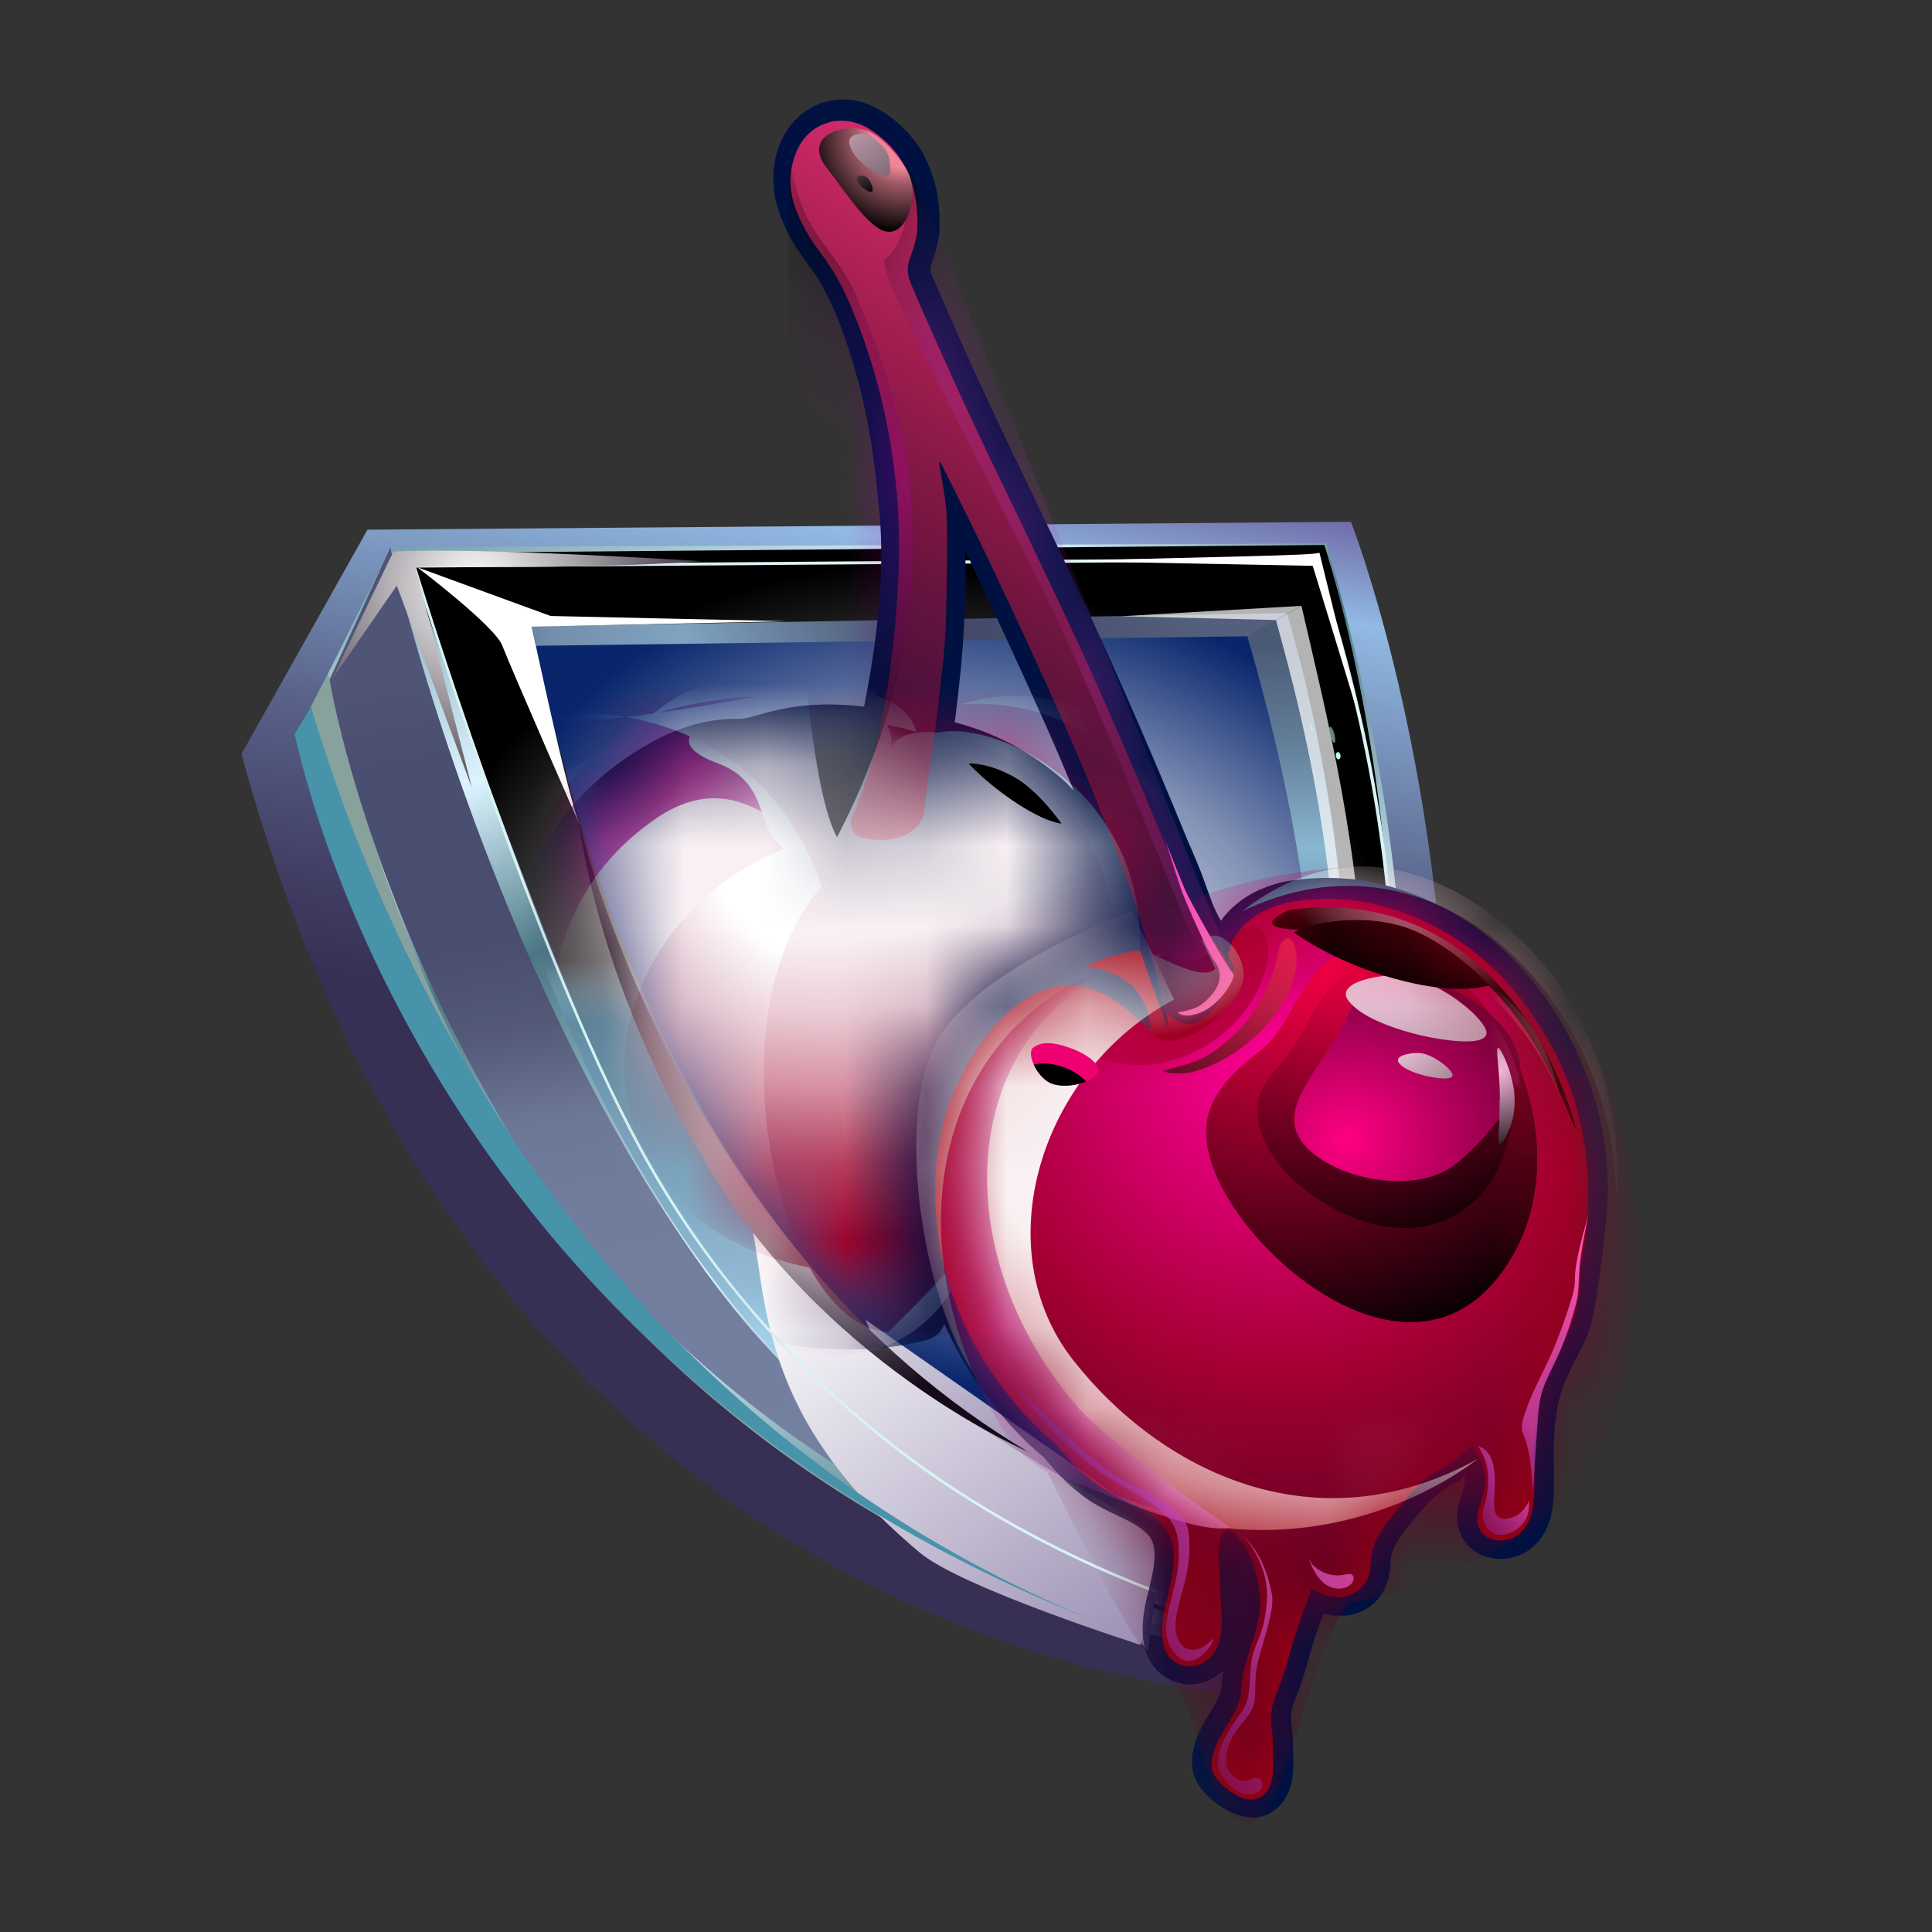 <svg width="24" height="24" viewBox="0 0 24 24" fill="none" xmlns="http://www.w3.org/2000/svg">
<rect x="0" y="0" width="24" height="24" fill="#333333" stroke="none"/>
<path d="M18.254 13.294C18.218 13.355 18.139 13.38 18.034 13.355C18.002 13.348 17.962 13.326 17.926 13.301C17.916 13.294 17.901 13.287 17.89 13.276C17.862 13.251 17.833 13.226 17.808 13.197C17.729 13.114 17.667 13.021 17.642 12.905C17.628 12.841 17.642 12.79 17.671 12.758C17.696 12.733 17.729 12.718 17.772 12.718C17.786 12.718 17.8 12.718 17.819 12.718C17.865 12.726 17.908 12.74 17.948 12.758C17.97 12.769 17.988 12.779 18.006 12.794C18.024 12.808 18.042 12.819 18.06 12.833C18.135 12.898 18.203 12.967 18.243 13.056C18.258 13.085 18.268 13.118 18.272 13.15C18.283 13.208 18.276 13.258 18.254 13.294Z" fill="white"/>
<path d="M18.887 13.528C18.855 13.524 18.851 13.495 18.837 13.474C18.812 13.431 18.779 13.391 18.754 13.348C18.642 13.182 18.517 13.028 18.376 12.887C18.272 12.783 18.16 12.682 18.034 12.596C18.006 12.574 17.977 12.553 17.952 12.524C17.941 12.513 17.934 12.502 17.926 12.492C17.908 12.459 17.901 12.423 17.919 12.384C17.941 12.34 17.973 12.33 18.013 12.33C18.027 12.33 18.038 12.33 18.052 12.33C18.07 12.33 18.092 12.337 18.11 12.344C18.128 12.351 18.146 12.358 18.164 12.369C18.344 12.466 18.488 12.6 18.599 12.769C18.732 12.97 18.822 13.193 18.876 13.427C18.88 13.445 18.887 13.467 18.891 13.485C18.891 13.495 18.891 13.51 18.884 13.521L18.887 13.528Z" fill="white"/>
<path d="M18.754 12.61C18.689 12.538 18.625 12.474 18.552 12.409C18.34 12.214 18.099 12.053 17.822 11.919C17.98 11.959 18.124 12.017 18.261 12.085C18.351 12.132 18.437 12.182 18.517 12.24C18.635 12.326 18.743 12.423 18.84 12.531C19.099 12.819 19.279 13.182 19.373 13.593C19.211 13.226 19.006 12.895 18.754 12.614V12.61Z" fill="white"/>
<path d="M5.127 7.418L16.066 7.292C18.682 16.087 15.163 20.308 15.163 20.308C15.163 20.308 6.897 19.286 4.515 8.973L5.123 7.418M3 9.365C6.109 20.858 15.616 21.049 15.616 21.049C17.437 18.242 17.991 14.435 17.966 12.895C17.815 9.109 16.782 6.482 16.782 6.482L4.565 6.58L3 9.365Z" fill="url(#paint0_linear_3879_7328)"/>
<path d="M15.181 20.314C15.181 20.314 6.516 19.728 4.173 8.173L3.86 8.781C6.156 19.102 15.231 20.523 15.231 20.523L15.181 20.314Z" fill="#87A29D"/>
<path d="M16.527 6.669L15.069 6.687L16.527 6.669Z" fill="url(#paint1_linear_3879_7328)"/>
<path d="M16.48 6.749C19.251 16.407 15.181 20.315 15.181 20.315C15.181 20.315 6.595 19.725 4.076 8.368L4.853 6.795L16.48 6.752V6.749Z" fill="url(#paint2_linear_3879_7328)"/>
<path style="mix-blend-mode:screen" d="M15.217 19.847C19.006 14.406 16.451 6.77 16.451 6.77L5.048 6.871C5.048 6.871 6.93 12.43 7.944 14.19C8.772 15.622 9.772 16.82 10.917 17.753C12.91 19.372 14.472 20.045 14.547 20.055L14.929 20.106L15.213 19.847H15.217Z" fill="url(#paint3_radial_3879_7328)"/>
<path d="M17.422 10.873C17.71 15.968 15.227 20.239 15.227 20.239C15.227 20.239 12.831 19.538 10.866 17.965C9.736 17.062 8.754 15.9 7.941 14.507C7.476 13.708 7.066 12.834 6.717 11.891C12.003 12.082 14.976 11.819 17.419 10.873H17.422Z" fill="url(#paint4_linear_3879_7328)"/>
<path style="mix-blend-mode:multiply" d="M15.99 7.63C18.157 16.022 14.972 18.901 14.972 18.901C14.972 18.901 8.606 18.037 6.609 7.789L15.987 7.63H15.99Z" fill="url(#paint5_radial_3879_7328)"/>
<g style="mix-blend-mode:screen" opacity="0.5">
<path d="M9.211 14.924C9.222 14.953 9.247 14.975 9.265 14.967C9.283 14.96 9.287 14.931 9.272 14.902C9.261 14.874 9.236 14.852 9.222 14.859C9.207 14.867 9.2 14.895 9.215 14.924H9.211Z" fill="#B9FFF6"/>
</g>
<g style="mix-blend-mode:screen">
<path d="M16.595 9.394C16.599 9.419 16.617 9.437 16.631 9.433C16.645 9.43 16.656 9.408 16.653 9.383C16.649 9.358 16.631 9.34 16.617 9.343C16.602 9.347 16.591 9.368 16.595 9.394Z" fill="#B9FFF6"/>
</g>
<path d="M15.987 7.623L15.461 7.789C17.786 15.608 14.875 18.368 14.418 18.767C14.407 18.778 15.019 18.911 15.019 18.911C18.236 14.705 15.987 7.623 15.987 7.623Z" fill="url(#paint6_linear_3879_7328)"/>
<path d="M15.494 7.904L15.99 7.616L6.609 7.781L6.66 8.022L15.494 7.904Z" fill="url(#paint7_linear_3879_7328)"/>
<path d="M4.853 6.792L4.094 8.443C4.094 8.443 4.526 11.117 6.404 14.208C8.283 17.299 11.345 18.753 11.345 18.753C11.345 18.753 12.993 19.491 13.824 19.674C14.659 19.858 14.454 19.84 14.454 19.84L14.288 19.433C14.288 19.433 11.244 19.21 8.765 15.798C6.019 12.02 4.846 6.792 4.846 6.792H4.853Z" fill="url(#paint8_linear_3879_7328)"/>
<g style="mix-blend-mode:screen" opacity="0.7">
<path fill-rule="evenodd" clip-rule="evenodd" d="M15.85 7.702C16.267 9.239 17.649 14.05 15.21 18.674L15.267 18.76C17.912 14.37 16.804 10.286 16.167 7.526L15.854 7.702H15.85Z" fill="white"/>
</g>
<path style="mix-blend-mode:multiply" fill-rule="evenodd" clip-rule="evenodd" d="M14.601 19.084C13.32 18.188 12.036 17.292 10.751 16.393C11.018 17.051 11.5 17.778 12.147 18.415C12.399 18.663 12.759 18.965 13.043 19.149L14.26 20.502L14.393 19.502L14.598 19.084H14.601Z" fill="url(#paint9_linear_3879_7328)"/>
<path style="mix-blend-mode:multiply" fill-rule="evenodd" clip-rule="evenodd" d="M14.368 19.062C12.54 17.882 11.064 17.436 9.117 14.644C9.7 15.478 8.959 17.227 11.428 19.289C11.953 19.728 14.166 20.433 14.166 20.433L14.465 19.408L14.364 19.059L14.368 19.062Z" fill="url(#paint10_linear_3879_7328)"/>
<g style="mix-blend-mode:screen">
<path d="M9.769 7.717L6.606 7.785C6.606 7.785 7.045 9.861 7.189 10.21C7.333 10.559 6.332 8.264 6.239 8.019C6.149 7.778 5.184 7.047 5.184 7.047L6.84 7.652L9.769 7.717Z" fill="white"/>
</g>
<path style="mix-blend-mode:screen" d="M12.802 18.048C12.802 18.048 10.402 17.04 8.909 14.676C7.415 12.312 7.192 10.21 7.192 10.21C7.192 10.21 8.405 15.468 12.802 18.052V18.048Z" fill="url(#paint11_radial_3879_7328)"/>
<g style="mix-blend-mode:screen" opacity="0.7">
<path d="M15.85 7.702L13.936 7.655L16.167 7.526L15.85 7.702Z" fill="white"/>
</g>
<g style="mix-blend-mode:screen" opacity="0.9">
<path d="M16.285 9.044C16.289 9.066 16.296 9.08 16.303 9.08C16.311 9.08 16.311 9.062 16.303 9.041C16.296 9.019 16.293 9.005 16.285 9.005C16.278 9.005 16.278 9.023 16.285 9.044Z" fill="#B9FFF6"/>
</g>
<path d="M16.318 6.965C19.071 15.133 15.152 20.016 15.152 20.016C15.152 20.016 12.935 19.433 10.938 17.814C9.79 16.882 8.75 15.705 7.966 14.252C6.602 11.733 5.17 7.051 5.17 7.051L16.318 6.968M16.343 6.929H16.318L5.17 7.015H5.123L5.138 7.062C5.152 7.109 6.588 11.776 7.937 14.27C8.675 15.63 9.679 16.832 10.92 17.843C12.899 19.448 15.123 20.049 15.149 20.052L15.17 20.059L15.184 20.041C15.195 20.031 16.178 18.789 16.807 16.565C17.178 15.259 17.354 13.877 17.34 12.452C17.318 10.671 16.987 8.822 16.361 6.957L16.354 6.932L16.343 6.929Z" fill="#D9F3F3"/>
<g style="mix-blend-mode:screen" opacity="0.8">
<path d="M16.523 9.135C16.538 9.189 16.563 9.232 16.577 9.228C16.591 9.224 16.591 9.178 16.577 9.12C16.563 9.066 16.538 9.023 16.523 9.027C16.509 9.03 16.509 9.077 16.523 9.135Z" fill="#87A29D"/>
</g>
<path style="mix-blend-mode:screen" fill-rule="evenodd" clip-rule="evenodd" d="M3.864 8.782L3.655 9.127C3.633 8.771 4.832 16.691 13.598 20.135C7.027 17.447 4.623 11.344 3.864 8.782Z" fill="url(#paint12_radial_3879_7328)"/>
<path style="mix-blend-mode:screen" fill-rule="evenodd" clip-rule="evenodd" d="M8.786 6.968C6.994 7.094 5.22 7.011 5.163 7.051L5.861 9.782L4.929 7.274L4.119 8.447L4.886 6.853C5.918 6.792 8.786 6.975 8.786 6.975V6.968Z" fill="url(#paint13_radial_3879_7328)"/>
<path d="M13.328 6.972L16.307 7.029C16.307 7.029 16.822 8.703 16.912 9.012C16.998 9.322 16.39 6.864 16.39 6.864C16.386 6.903 15.015 6.914 13.328 6.968V6.972Z" fill="white"/>
<mask id="mask0_3879_7328" style="mask-type:luminance" maskUnits="userSpaceOnUse" x="6" y="0" width="16" height="24">
<path d="M15.81 2.538C28.38 31.11 14.357 22.909 14.357 22.909C14.357 22.909 13.975 18.739 12.572 17.886C10.553 16.659 7.854 13.953 6.706 8.033L8.254 1.491C9.412 -1.089 14.673 -0.049 15.81 2.538Z" fill="white"/>
</mask>
<g mask="url(#mask0_3879_7328)">
<path d="M15.548 22.575C15.364 22.575 15.195 22.47 15.087 22.384C15.012 22.323 14.929 22.251 14.875 22.15C14.81 22.038 14.792 21.909 14.817 21.769C14.85 21.574 14.947 21.412 15.033 21.272C15.084 21.189 15.127 21.114 15.155 21.038C15.17 21.002 15.174 20.952 15.181 20.894C15.184 20.847 15.191 20.797 15.199 20.75C15.084 20.858 14.936 20.923 14.785 20.923C14.634 20.923 14.716 20.923 14.681 20.912C14.504 20.876 14.367 20.779 14.285 20.628C14.177 20.437 14.166 20.178 14.249 19.833L14.267 19.764C14.324 19.534 14.389 19.271 14.296 19.113C14.285 19.091 14.267 19.073 14.249 19.052C14.155 18.958 14.018 18.89 13.871 18.822C13.748 18.764 13.623 18.703 13.504 18.62C13.32 18.491 13.144 18.321 12.968 18.105C12.903 18.051 12.838 17.994 12.773 17.933C12.694 17.857 12.619 17.778 12.543 17.695L12.496 17.641C12.424 17.558 12.352 17.472 12.284 17.382C12.144 17.199 12.018 17.004 11.91 16.81C11.845 16.691 11.784 16.569 11.73 16.447C11.726 16.461 11.723 16.472 11.715 16.483C11.676 16.565 11.604 16.623 11.503 16.648C11.273 16.709 11.024 16.745 10.751 16.76C10.751 16.76 10.733 16.76 10.729 16.76C10.668 16.76 10.593 16.763 10.521 16.763C9.423 16.763 8.452 16.393 7.628 15.659C7.455 15.504 7.297 15.338 7.142 15.148C6.652 14.543 6.35 13.823 6.242 13.01C6.177 12.503 6.206 12.002 6.329 11.527C6.487 10.916 6.768 10.387 7.156 9.959C7.379 9.71 7.642 9.494 7.933 9.314C8.286 9.095 8.617 8.973 8.948 8.94C9.009 8.933 9.074 8.929 9.135 8.929C9.135 8.929 9.178 8.929 9.186 8.929C9.376 8.937 9.794 8.667 10.733 8.778C10.881 8.059 10.996 7.134 10.927 6.4C10.909 6.187 10.884 5.957 10.855 5.727C10.78 5.173 10.665 4.68 10.503 4.219C10.456 4.086 10.406 3.953 10.348 3.82C10.337 3.798 10.305 3.726 10.305 3.726C10.298 3.708 10.287 3.694 10.28 3.676L10.236 3.596C10.222 3.568 10.208 3.535 10.19 3.506C10.154 3.445 10.114 3.384 10.067 3.327C10.064 3.323 10.053 3.305 10.049 3.301C10.035 3.28 10.013 3.251 9.992 3.222C9.913 3.114 9.859 3.024 9.808 2.931C9.751 2.826 9.707 2.722 9.671 2.618C9.625 2.481 9.603 2.341 9.607 2.2C9.607 2.193 9.607 2.179 9.607 2.168C9.614 2.035 9.639 1.905 9.689 1.786C9.79 1.535 9.985 1.347 10.229 1.272C10.29 1.254 10.352 1.243 10.413 1.236C10.434 1.236 10.456 1.236 10.474 1.236C10.517 1.236 10.56 1.236 10.604 1.247C10.733 1.265 10.855 1.315 10.97 1.391C11.143 1.502 11.284 1.635 11.395 1.794C11.431 1.844 11.463 1.898 11.492 1.956C11.492 1.956 11.499 1.966 11.499 1.974C11.525 2.024 11.543 2.067 11.557 2.11C11.564 2.125 11.568 2.135 11.575 2.153C11.575 2.157 11.582 2.182 11.586 2.186C11.604 2.247 11.618 2.301 11.633 2.362L11.64 2.395C11.651 2.467 11.661 2.524 11.665 2.585V2.621C11.672 2.657 11.672 2.675 11.672 2.693C11.672 2.726 11.672 2.758 11.672 2.787C11.672 2.812 11.672 2.826 11.672 2.841C11.665 2.988 11.626 3.121 11.589 3.222C11.579 3.251 11.575 3.269 11.568 3.287C11.557 3.319 11.553 3.345 11.561 3.373C11.561 3.388 11.568 3.399 11.575 3.413C11.607 3.496 11.643 3.578 11.679 3.658L11.733 3.78C11.877 4.111 12.032 4.46 12.226 4.877C12.45 5.363 12.683 5.842 12.914 6.324L12.95 6.4C13.115 6.738 13.277 7.08 13.435 7.418L13.475 7.504C13.543 7.645 13.608 7.789 13.673 7.933C14.008 8.667 14.353 9.466 14.727 10.376C14.749 10.434 14.774 10.488 14.799 10.545C14.846 10.657 14.896 10.768 14.94 10.89C14.943 10.901 14.961 10.944 14.979 10.998C15.008 11.078 15.048 11.186 15.066 11.236C15.098 11.308 15.13 11.376 15.166 11.438C15.177 11.423 15.188 11.409 15.199 11.394C15.368 11.186 15.591 11.049 15.886 10.97L15.944 10.955C15.983 10.948 16.019 10.941 16.055 10.937C16.145 10.927 16.221 10.916 16.3 10.912C16.357 10.909 16.422 10.905 16.483 10.905C16.544 10.905 16.649 10.909 16.735 10.916C16.876 10.927 16.991 10.944 17.102 10.97C17.358 11.031 17.602 11.114 17.826 11.222C18.466 11.524 18.991 12.024 19.395 12.7C19.441 12.78 19.485 12.859 19.524 12.938C19.646 13.175 19.747 13.427 19.819 13.679C19.916 14.018 19.967 14.37 19.974 14.734C19.981 15.072 19.834 16.292 19.736 16.544C19.711 16.605 19.686 16.666 19.657 16.724C19.628 16.785 19.6 16.842 19.567 16.9C19.499 17.033 19.434 17.159 19.395 17.289C19.337 17.476 19.308 17.688 19.301 17.98C19.301 18.059 19.301 18.141 19.301 18.224C19.305 18.386 19.308 18.555 19.287 18.724C19.243 19.037 19.074 19.264 18.819 19.34C18.761 19.358 18.7 19.365 18.639 19.365C18.412 19.365 18.225 19.246 18.142 19.055C18.142 19.055 18.142 19.055 18.142 19.052C18.059 18.85 18.121 18.667 18.16 18.559C18.193 18.465 18.203 18.401 18.196 18.339C18.196 18.339 18.196 18.339 18.196 18.336C18.189 18.343 18.182 18.346 18.171 18.354C18.139 18.386 18.103 18.411 18.063 18.429C17.916 18.491 17.786 18.624 17.678 18.742C17.559 18.875 17.437 19.016 17.351 19.16C17.315 19.221 17.293 19.275 17.282 19.325C17.275 19.358 17.275 19.394 17.271 19.426C17.271 19.469 17.264 19.516 17.257 19.559C17.253 19.588 17.246 19.613 17.235 19.638C17.235 19.646 17.225 19.667 17.225 19.674C17.156 19.876 16.991 20.02 16.768 20.063C16.739 20.07 16.706 20.07 16.678 20.07C16.678 20.07 16.642 20.07 16.638 20.07C16.591 20.07 16.559 20.07 16.527 20.063C16.494 20.056 16.465 20.052 16.44 20.045C16.44 20.045 16.386 20.192 16.361 20.265C16.321 20.376 16.289 20.488 16.257 20.603C16.21 20.772 16.16 20.945 16.087 21.117C16.044 21.222 16.03 21.301 16.041 21.384C16.052 21.481 16.062 21.581 16.062 21.693V21.758C16.073 21.952 16.084 22.247 15.882 22.445C15.793 22.535 15.674 22.582 15.548 22.582V22.575ZM11.863 8.973C12.37 9.106 12.82 9.347 13.202 9.685C13.252 9.728 13.295 9.775 13.338 9.822C13.216 9.527 13.086 9.221 12.939 8.893C12.673 8.3 12.396 7.702 12.147 7.173C12.097 7.065 12.043 6.954 11.992 6.846C11.996 7.134 11.992 7.429 11.978 7.724C11.96 8.138 11.913 8.544 11.867 8.922L11.859 8.973H11.863Z" fill="#001141"/>
<mask id="mask1_3879_7328" style="mask-type:luminance" maskUnits="userSpaceOnUse" x="6" y="9" width="8" height="8">
<path d="M10.643 10.362C10.568 10.326 10.539 10.236 10.571 10.16C10.787 9.678 10.917 9.055 10.917 9.055C10.917 9.055 10.589 8.969 9.729 9.027C9.542 9.052 10.55 9.282 10.445 10.246C10.442 10.293 10.445 10.3 10.431 10.3C10.424 10.3 10.416 10.297 10.406 10.286C10.395 10.275 10.031 9.171 9.143 9.192C9.078 9.192 9.017 9.192 8.956 9.199C8.628 9.232 8.326 9.361 8.045 9.538C7.261 10.023 6.778 10.725 6.552 11.607C6.433 12.056 6.411 12.531 6.469 12.992C6.599 13.985 7.027 14.824 7.772 15.489C8.603 16.231 9.589 16.576 10.712 16.526C10.949 16.515 11.183 16.486 11.413 16.425C11.467 16.411 11.485 16.393 11.456 16.331C11.413 16.238 11.377 16.144 11.345 16.047C11.23 15.741 10.751 13.305 12.633 11.916C12.73 11.844 12.838 11.787 12.946 11.733C13.162 11.621 13.396 11.528 13.648 11.456C13.749 11.427 13.763 11.423 13.734 11.348C13.731 11.337 13.734 10.563 13.011 9.851C12.644 9.491 12.003 9.221 11.6 9.167C11.597 9.167 11.518 9.908 11.456 10.142C11.446 10.185 11.107 10.588 10.64 10.362H10.643Z" fill="white"/>
</mask>
<g mask="url(#mask1_3879_7328)">
<path fill-rule="evenodd" clip-rule="evenodd" d="M15.13 10.887C15.479 13.259 13.784 16.263 11.662 16.598C10.953 16.71 9.974 16.699 9.297 16.515C9.053 16.451 7.718 17.893 7.53 18.063C6.059 19.394 6.944 16.857 6.775 16.573C6.365 15.889 6.584 13.41 6.393 12.381C6.206 11.366 6.548 9.523 7.422 8.818C8.347 8.07 9.69 8.293 10.438 8.185C11.187 8.077 12.151 8.127 13.364 8.537C14.4 8.89 15.001 9.988 15.13 10.887Z" fill="url(#paint14_radial_3879_7328)"/>
<path style="mix-blend-mode:multiply" fill-rule="evenodd" clip-rule="evenodd" d="M11.395 9.282C11.809 8.35 17.433 10.664 11.359 16.537C10.197 16.472 10.003 16.332 7.948 15.209C7.095 14.745 6.091 14.338 5.299 13.752C3.493 12.409 5.494 9.459 9.776 8.631C11.554 8.365 11.395 9.282 11.395 9.282Z" fill="url(#paint15_radial_3879_7328)"/>
<path style="mix-blend-mode:screen" opacity="0.5" fill-rule="evenodd" clip-rule="evenodd" d="M12.633 11.682C12.14 11.92 10.708 11.269 11.089 11.064C11.514 10.83 11.78 10.506 11.957 9.962C12.151 9.362 12.723 9.765 13.072 10.301C13.306 10.661 13.439 11.294 12.637 11.682H12.633Z" fill="url(#paint16_radial_3879_7328)"/>
<path style="mix-blend-mode:multiply" fill-rule="evenodd" clip-rule="evenodd" d="M10.463 10.373C8.747 10.563 7.387 12.294 7.847 13.899C8.308 15.518 10.067 16.051 12.14 15.792C12.072 15.81 11.971 15.781 11.939 15.842C10.6 18.34 6.822 15.648 6.203 13.01C5.969 12.006 7.376 9.613 8.099 8.886C8.682 8.3 10.352 8.105 11.007 8.105L10.463 10.373Z" fill="url(#paint17_radial_3879_7328)"/>
<path style="mix-blend-mode:multiply" fill-rule="evenodd" clip-rule="evenodd" d="M14.688 13.55C15.505 11.348 14.357 8.584 11.935 8.749C12.338 8.631 12.784 8.58 13.267 8.749C14.206 9.073 14.81 10.149 14.987 11.038C15.166 11.945 15.03 12.809 14.688 13.55Z" fill="url(#paint18_radial_3879_7328)"/>
<path style="mix-blend-mode:screen" fill-rule="evenodd" clip-rule="evenodd" d="M12.899 10.229C13.033 10.459 12.993 10.697 12.842 10.938C12.694 11.172 12.45 11.262 12.241 11.254C12.014 11.247 11.78 11.146 11.712 10.97C11.643 10.787 11.78 10.689 11.859 10.473C11.942 10.25 12.302 9.196 12.903 10.225L12.899 10.229Z" fill="url(#paint19_radial_3879_7328)"/>
<path style="mix-blend-mode:screen" fill-rule="evenodd" clip-rule="evenodd" d="M13.529 11.11C13.529 11.118 13.356 10.563 13.036 10.143C12.788 9.815 12.417 9.621 12.172 9.473C12.172 9.473 13.364 9.707 13.529 11.11Z" fill="url(#paint20_radial_3879_7328)"/>
<path style="mix-blend-mode:screen" fill-rule="evenodd" clip-rule="evenodd" d="M12.507 9.908C12.676 9.969 12.802 10.164 12.856 10.315C12.925 10.509 12.658 10.423 12.59 10.387C12.432 10.308 12.28 10.29 12.216 10.142C12.151 9.987 12.385 9.865 12.507 9.908Z" fill="url(#paint21_radial_3879_7328)"/>
<path style="mix-blend-mode:multiply" fill-rule="evenodd" clip-rule="evenodd" d="M7.549 15.256C7.8 15.616 7.556 16.825 11.043 17.483C8.794 18.88 6.447 15.95 6.178 15.738C5.933 15.544 5.778 15.27 5.728 14.939C5.4 12.888 6.494 9.477 8.157 8.865C8.754 8.645 11.834 8.106 10.269 10.416C9.992 10.822 9.341 9.351 8.149 10.168C6.138 11.542 6.854 14.27 7.549 15.259V15.256Z" fill="url(#paint22_radial_3879_7328)"/>
<path style="mix-blend-mode:multiply" d="M11.978 9.26C11.978 9.26 12.072 9.556 11.798 10.185C11.525 10.822 11.082 11.049 10.6 10.995C10.121 10.937 9.632 10.524 9.528 10.268C9.423 10.012 9.391 9.653 8.901 9.476C8.412 9.296 8.513 9.073 8.786 9.052C9.06 9.03 10.143 8.771 10.384 8.829C10.625 8.886 11.978 9.264 11.978 9.264V9.26Z" fill="url(#paint23_radial_3879_7328)"/>
<path style="mix-blend-mode:multiply" d="M11.604 9.167C11.604 9.167 11.766 9.829 11.716 10.099C11.665 10.369 11.345 10.682 10.873 10.668C10.402 10.653 10.341 10.383 10.413 10.236C10.485 10.092 10.78 9.556 10.708 9.286C10.636 9.016 10.643 8.922 10.377 8.926C10.118 8.933 10.64 8.973 10.953 9.001C11.266 9.03 11.604 9.167 11.604 9.167Z" fill="url(#paint24_radial_3879_7328)"/>
<path style="mix-blend-mode:multiply" fill-rule="evenodd" clip-rule="evenodd" d="M11.068 9.293C11.482 8.361 17.106 10.675 11.032 16.548C9.675 16.469 8.794 12.607 10.208 11.013C8.974 7.379 3.925 9.707 9.449 8.638C11.226 8.372 11.068 9.29 11.068 9.29V9.293Z" fill="url(#paint25_radial_3879_7328)"/>
</g>
<path d="M11.478 10.063C11.478 10.052 11.733 8.325 11.748 7.789C11.759 7.4 11.773 6.781 11.759 6.393C11.748 6.148 11.654 5.749 11.669 5.738C11.687 5.738 11.69 5.756 11.697 5.77C11.917 6.209 12.137 6.648 12.345 7.091C12.615 7.663 12.885 8.235 13.14 8.814C13.396 9.394 13.644 9.977 13.864 10.57C14.105 11.215 14.328 11.866 14.461 12.542C14.465 12.564 14.479 12.582 14.497 12.593C14.972 12.866 15.238 12.215 15.296 12.053C15.303 12.031 15.3 12.01 15.285 11.988C15.113 11.754 14.72 11.085 14.677 10.977C14.609 10.812 14.54 10.646 14.468 10.477C14.134 9.66 13.785 8.847 13.418 8.044C13.338 7.875 13.259 7.703 13.18 7.533C13.018 7.195 12.856 6.853 12.694 6.515C12.45 6.008 12.201 5.5 11.967 4.989C11.798 4.622 11.633 4.255 11.471 3.885C11.417 3.762 11.363 3.64 11.312 3.514C11.302 3.489 11.294 3.464 11.287 3.438C11.269 3.359 11.273 3.284 11.305 3.204C11.348 3.086 11.388 2.967 11.395 2.841C11.406 2.557 11.359 2.301 11.248 2.082C11.223 2.035 11.197 1.992 11.169 1.949C11.079 1.819 10.96 1.707 10.812 1.61C10.722 1.553 10.632 1.52 10.539 1.506C10.492 1.499 10.449 1.499 10.402 1.502C10.359 1.502 10.316 1.513 10.273 1.528C10.107 1.578 9.963 1.707 9.888 1.898C9.844 2.006 9.823 2.118 9.819 2.226C9.819 2.337 9.834 2.449 9.873 2.56C9.938 2.751 10.035 2.92 10.15 3.082C10.172 3.111 10.193 3.143 10.215 3.172C10.326 3.32 10.42 3.478 10.499 3.647C10.514 3.679 10.532 3.712 10.546 3.748C10.823 4.392 11.003 5.058 11.097 5.741C11.129 5.968 11.151 6.202 11.161 6.432C11.208 7.299 11.053 9.174 10.589 10.135C10.535 10.243 10.593 10.376 10.712 10.405C11.039 10.491 11.438 10.391 11.485 10.07L11.478 10.063Z" fill="url(#paint26_linear_3879_7328)"/>
<mask id="mask2_3879_7328" style="mask-type:luminance" maskUnits="userSpaceOnUse" x="6" y="1" width="14" height="22">
<path d="M19.578 13.737C19.51 13.496 19.416 13.265 19.301 13.039C19.262 12.963 19.222 12.887 19.179 12.816C18.812 12.197 18.329 11.725 17.714 11.434C17.506 11.333 17.279 11.254 17.038 11.2C16.93 11.175 16.818 11.16 16.707 11.149C16.577 11.139 16.444 11.135 16.314 11.146C16.242 11.149 16.171 11.157 16.102 11.167C16.066 11.171 16.034 11.178 15.998 11.185C15.98 11.189 15.965 11.193 15.947 11.2C15.728 11.257 15.534 11.362 15.39 11.542C15.368 11.57 15.346 11.599 15.325 11.628C15.318 11.639 15.314 11.646 15.31 11.657C15.3 11.678 15.282 11.725 15.271 11.75C15.213 11.905 15.296 11.916 15.152 11.88C15.152 11.88 14.976 11.628 14.835 11.315C14.799 11.229 14.72 11.002 14.706 10.966V10.959C14.648 10.79 14.569 10.628 14.501 10.459C14.166 9.642 13.817 8.828 13.45 8.026C13.371 7.857 13.292 7.684 13.213 7.515C13.054 7.177 12.892 6.835 12.727 6.497C12.482 5.989 12.237 5.482 12 4.971C11.831 4.604 11.665 4.237 11.507 3.866C11.453 3.744 11.399 3.621 11.348 3.496C11.338 3.47 11.331 3.445 11.323 3.42C11.305 3.344 11.309 3.272 11.338 3.19C11.345 3.168 11.352 3.146 11.359 3.128C11.395 3.028 11.424 2.927 11.428 2.819C11.428 2.805 11.428 2.79 11.428 2.776C11.428 2.747 11.431 2.718 11.428 2.689C11.428 2.668 11.428 2.646 11.424 2.625C11.424 2.614 11.424 2.603 11.424 2.592C11.421 2.538 11.413 2.488 11.406 2.438C11.406 2.423 11.402 2.412 11.399 2.398C11.388 2.348 11.377 2.301 11.363 2.254C11.363 2.243 11.356 2.232 11.352 2.222C11.334 2.168 11.309 2.114 11.284 2.06C11.259 2.013 11.233 1.97 11.205 1.927C11.115 1.797 10.996 1.685 10.848 1.588C10.758 1.531 10.668 1.498 10.578 1.484C10.532 1.477 10.489 1.477 10.445 1.48C10.402 1.48 10.359 1.491 10.316 1.506C10.15 1.556 10.006 1.685 9.931 1.876C9.888 1.984 9.866 2.092 9.862 2.204C9.862 2.315 9.877 2.427 9.916 2.538C9.949 2.635 9.988 2.725 10.035 2.812C10.082 2.898 10.136 2.981 10.193 3.064C10.215 3.096 10.237 3.128 10.262 3.157C10.265 3.164 10.269 3.172 10.276 3.175C10.327 3.24 10.373 3.308 10.413 3.38C10.438 3.424 10.463 3.474 10.485 3.517C10.503 3.553 10.521 3.585 10.539 3.621C10.553 3.654 10.571 3.686 10.586 3.722C10.643 3.859 10.697 3.996 10.748 4.136C10.928 4.643 11.039 5.154 11.115 5.691C11.147 5.917 11.169 6.14 11.19 6.374C11.298 7.551 10.967 9.224 10.676 9.973C10.629 10.077 10.578 10.181 10.521 10.282C10.521 10.286 10.517 10.289 10.514 10.297C10.496 10.318 10.481 10.336 10.467 10.347C10.467 10.347 10.467 10.347 10.474 10.351C10.467 10.358 10.456 10.361 10.445 10.365C10.445 10.365 10.445 10.365 10.442 10.365C10.434 10.365 10.712 9.591 10.784 9.159C10.784 9.149 10.787 9.138 10.791 9.127C10.798 9.098 10.798 9.08 10.798 9.066C10.798 9.066 10.798 9.062 10.798 9.059C10.798 9.059 10.794 9.055 10.791 9.052C10.787 9.044 10.776 9.037 10.766 9.034C10.755 9.03 10.737 9.026 10.715 9.023C10.64 9.008 10.564 8.994 10.489 8.987C10.449 8.987 10.409 8.98 10.37 8.976C10.33 8.976 10.291 8.972 10.251 8.972C10.237 8.972 10.226 8.972 10.211 8.972C10.121 8.972 10.039 8.98 9.977 8.99C9.931 9.001 9.369 9.178 9.193 9.17C9.193 9.17 9.186 9.17 9.182 9.17C9.117 9.17 9.056 9.17 8.995 9.178C8.668 9.21 8.369 9.339 8.085 9.516C7.804 9.688 7.567 9.89 7.361 10.117C6.991 10.527 6.735 11.016 6.591 11.585C6.473 12.038 6.451 12.51 6.509 12.974C6.609 13.74 6.89 14.413 7.354 14.985C7.491 15.155 7.642 15.316 7.811 15.468C8.642 16.209 9.625 16.554 10.748 16.504C10.748 16.504 10.755 16.504 10.758 16.504C10.996 16.493 11.23 16.464 11.46 16.403C11.514 16.389 11.532 16.371 11.503 16.31C11.46 16.216 11.421 16.122 11.392 16.025C11.377 15.982 11.352 15.968 11.32 15.968C11.309 15.968 11.298 15.968 11.284 15.968C11.23 15.979 11.176 15.986 11.122 15.993C11.014 16.007 10.906 16.018 10.798 16.022C10.474 16.033 10.154 15.993 9.837 15.903C9.722 15.871 9.6 15.849 9.488 15.774C9.499 15.774 9.506 15.774 9.513 15.774C9.517 15.774 9.521 15.774 9.524 15.774C9.564 15.781 9.603 15.788 9.643 15.799C9.873 15.853 10.103 15.881 10.33 15.885C10.406 15.885 10.481 15.885 10.56 15.885C10.679 15.881 10.794 15.871 10.913 15.856C10.917 15.856 10.92 15.856 10.924 15.856C11.039 15.842 11.154 15.82 11.273 15.795C11.28 15.795 11.287 15.795 11.294 15.795C11.309 15.795 11.323 15.795 11.331 15.781C11.334 15.774 11.338 15.766 11.334 15.755C11.334 15.727 11.316 15.709 11.291 15.701C11.284 15.701 11.273 15.701 11.266 15.698H11.259C11.244 15.698 11.23 15.698 11.215 15.698C11.208 15.698 11.201 15.698 11.194 15.698C11.143 15.705 11.093 15.705 11.043 15.709C10.892 15.712 10.737 15.701 10.586 15.68C10.568 15.68 10.553 15.676 10.535 15.673C10.51 15.669 10.485 15.658 10.453 15.64C10.478 15.64 10.503 15.64 10.528 15.637C10.586 15.637 10.647 15.63 10.704 15.626C10.715 15.626 10.726 15.626 10.737 15.626C10.784 15.622 10.834 15.619 10.881 15.611C10.906 15.611 10.931 15.604 10.956 15.601C10.992 15.597 11.025 15.59 11.061 15.586C11.118 15.576 11.176 15.565 11.233 15.554C11.233 15.554 11.237 15.554 11.241 15.554C11.287 15.543 11.305 15.532 11.294 15.486C11.291 15.46 11.284 15.435 11.284 15.41C11.284 15.399 11.28 15.388 11.277 15.381C11.269 15.367 11.255 15.36 11.237 15.356C11.237 15.356 11.23 15.356 11.226 15.356C11.219 15.356 11.208 15.356 11.197 15.356C11.176 15.356 11.151 15.363 11.125 15.363C11.104 15.363 11.079 15.363 11.053 15.36C11.061 15.349 11.064 15.342 11.068 15.342C11.082 15.338 11.097 15.331 11.111 15.331C11.151 15.324 11.179 15.32 11.197 15.313C11.262 15.299 11.259 15.277 11.244 15.136C11.244 15.119 11.244 15.101 11.241 15.083C11.223 14.852 11.226 14.622 11.248 14.399C11.277 14.1 11.341 13.805 11.446 13.517C11.471 13.445 11.5 13.373 11.532 13.305C11.802 12.708 12.187 12.243 12.687 11.909C12.788 11.84 12.892 11.779 13 11.725C13.216 11.614 13.454 11.52 13.706 11.448C13.806 11.419 13.821 11.416 13.792 11.34C13.788 11.329 13.767 10.977 13.763 10.966C13.662 10.685 13.652 10.714 13.551 10.433C13.529 10.376 13.425 10.354 13.396 10.3C13.313 10.142 13.202 10.009 13.069 9.886C12.687 9.545 12.241 9.321 11.744 9.206C11.719 9.199 11.701 9.195 11.683 9.192C11.636 9.178 11.622 9.167 11.622 9.142C11.622 9.124 11.626 9.109 11.629 9.106C11.629 9.095 11.629 9.088 11.633 9.077C11.64 9.019 11.647 8.965 11.654 8.908C11.705 8.515 11.748 8.127 11.766 7.731C11.784 7.324 11.784 6.918 11.766 6.515C11.755 6.27 11.744 6.029 11.719 5.784C11.719 5.766 11.712 5.748 11.73 5.734C11.737 5.734 11.744 5.741 11.748 5.745C11.748 5.748 11.755 5.755 11.755 5.763C11.975 6.202 12.194 6.641 12.403 7.083C12.673 7.655 12.939 8.227 13.198 8.807C13.454 9.386 13.698 9.969 13.921 10.563C14.166 11.218 14.393 11.876 14.522 12.567C14.522 12.582 14.53 12.592 14.53 12.607C14.53 12.621 14.537 12.636 14.537 12.65C14.54 12.679 14.54 12.708 14.537 12.74C14.526 12.726 14.522 12.718 14.519 12.715C14.443 12.481 14.346 12.254 14.271 12.024C14.256 11.977 14.238 11.93 14.227 11.883C14.227 11.873 14.22 11.858 14.216 11.851C14.209 11.83 14.195 11.815 14.173 11.808C14.17 11.808 14.159 11.808 14.155 11.808C14.148 11.808 14.141 11.808 14.134 11.808C14.098 11.815 14.065 11.822 14.029 11.826C13.857 11.862 13.688 11.912 13.526 11.999C13.526 11.999 13.526 11.999 13.529 11.999C13.558 12.006 13.587 12.009 13.612 12.017C13.637 12.02 13.662 12.027 13.688 12.031C13.777 12.053 13.857 12.082 13.929 12.117C13.965 12.135 13.997 12.157 14.029 12.179C14.072 12.211 14.108 12.247 14.145 12.29C14.145 12.29 14.148 12.294 14.152 12.297C14.166 12.315 14.181 12.333 14.191 12.355C14.198 12.369 14.209 12.38 14.216 12.395C14.224 12.405 14.231 12.42 14.238 12.434C14.245 12.448 14.256 12.466 14.263 12.481C14.292 12.546 14.314 12.614 14.328 12.693C14.335 12.729 14.335 12.747 14.328 12.758C14.328 12.758 14.328 12.758 14.328 12.762C14.328 12.762 14.321 12.762 14.317 12.762C14.317 12.762 14.314 12.762 14.31 12.762C14.213 12.736 14.181 12.74 13.943 12.646C13.842 12.607 13.742 12.556 13.637 12.521C13.684 12.517 13.734 12.521 13.785 12.531C13.824 12.539 13.867 12.549 13.911 12.556C13.896 12.539 13.882 12.524 13.867 12.51C13.867 12.51 13.864 12.51 13.86 12.506C13.821 12.47 13.774 12.445 13.734 12.42C13.637 12.362 13.544 12.319 13.45 12.29C13.241 12.229 13.043 12.258 12.845 12.366C12.781 12.402 12.716 12.445 12.648 12.499C12.597 12.542 12.547 12.589 12.5 12.636C12.453 12.682 12.406 12.733 12.363 12.787C11.87 13.395 11.651 14.097 11.669 14.874C11.687 15.536 11.856 16.151 12.162 16.709C12.266 16.896 12.385 17.076 12.518 17.252C12.583 17.339 12.651 17.418 12.723 17.501C12.738 17.519 12.752 17.533 12.766 17.551C12.838 17.63 12.91 17.706 12.986 17.778C13.051 17.839 13.119 17.897 13.184 17.954C13.331 18.138 13.493 18.307 13.688 18.444C13.929 18.616 14.252 18.692 14.461 18.904C14.494 18.94 14.522 18.976 14.544 19.012C14.699 19.278 14.594 19.627 14.526 19.915C14.483 20.095 14.443 20.361 14.537 20.531C14.58 20.61 14.652 20.667 14.767 20.693C14.904 20.721 15.04 20.642 15.12 20.534C15.22 20.398 15.224 20.221 15.217 20.059C15.21 19.872 15.199 19.685 15.192 19.498C15.188 19.404 15.134 18.933 15.339 19.016C15.418 19.048 15.501 19.199 15.544 19.271C15.591 19.35 15.62 19.437 15.642 19.527C15.674 19.663 15.706 19.811 15.699 19.951C15.688 20.095 15.645 20.239 15.602 20.38C15.559 20.523 15.512 20.667 15.483 20.815C15.462 20.927 15.469 21.042 15.429 21.153C15.339 21.387 15.149 21.585 15.105 21.837C15.091 21.927 15.105 21.995 15.138 22.053C15.17 22.114 15.224 22.164 15.289 22.215C15.415 22.316 15.613 22.42 15.753 22.283C15.893 22.143 15.865 21.891 15.861 21.711C15.861 21.614 15.854 21.52 15.839 21.427C15.821 21.286 15.85 21.164 15.904 21.034C16.019 20.761 16.077 20.473 16.174 20.196C16.228 20.038 16.289 19.883 16.343 19.725C16.39 19.761 16.444 19.786 16.498 19.804C16.502 19.804 16.505 19.804 16.509 19.807C16.534 19.814 16.563 19.822 16.588 19.825C16.591 19.825 16.599 19.825 16.602 19.825C16.631 19.829 16.66 19.832 16.689 19.829C16.689 19.829 16.689 19.829 16.692 19.829C16.714 19.829 16.739 19.829 16.761 19.825C16.897 19.8 16.991 19.714 17.034 19.588C17.034 19.584 17.034 19.581 17.038 19.577C17.041 19.559 17.052 19.545 17.052 19.527C17.067 19.448 17.063 19.365 17.081 19.282C17.099 19.196 17.135 19.116 17.178 19.041C17.275 18.875 17.405 18.728 17.534 18.584C17.667 18.433 17.819 18.285 18.006 18.206C18.024 18.199 18.035 18.188 18.042 18.174C18.146 18.105 18.24 18.03 18.315 17.951C18.322 17.961 18.329 17.972 18.34 17.983C18.358 18.008 18.376 18.033 18.391 18.062C18.438 18.141 18.466 18.231 18.477 18.325C18.488 18.44 18.463 18.541 18.427 18.649C18.391 18.749 18.358 18.857 18.401 18.962C18.463 19.109 18.639 19.156 18.783 19.109C18.966 19.052 19.053 18.875 19.078 18.695C19.11 18.458 19.082 18.217 19.089 17.979C19.096 17.724 19.118 17.465 19.193 17.22C19.258 17.008 19.373 16.821 19.47 16.623C19.495 16.569 19.521 16.515 19.542 16.461C19.632 16.223 19.672 15.968 19.665 15.712C19.736 15.399 19.769 15.075 19.762 14.741C19.755 14.399 19.708 14.068 19.614 13.751L19.578 13.737Z" fill="white"/>
</mask>
<g mask="url(#mask2_3879_7328)">
<path style="mix-blend-mode:screen" opacity="0.5" d="M11.294 2.035L15.191 11.7C15.191 11.7 15.242 12.427 15.163 12.308C14.742 11.697 14.044 9.563 12.939 7.296C12.133 5.64 10.863 3.341 10.992 3.226C11.384 2.88 11.294 2.035 11.294 2.035Z" fill="url(#paint27_radial_3879_7328)"/>
<path style="mix-blend-mode:screen" opacity="0.5" d="M9.797 1.973C9.797 1.894 9.88 2.448 10.049 2.747C10.262 3.125 10.495 3.312 10.658 3.726C10.967 4.51 12.162 6.99 10.398 10.401C9.837 9.376 9.747 3.73 9.797 1.973Z" fill="url(#paint28_radial_3879_7328)"/>
</g>
<path style="mix-blend-mode:multiply" d="M19.585 13.758C19.495 13.442 19.362 13.132 19.186 12.841C18.819 12.222 18.337 11.75 17.721 11.459C17.513 11.358 17.286 11.279 17.045 11.225C16.735 11.153 16.419 11.149 16.106 11.193C16.07 11.196 16.037 11.203 16.001 11.211C15.983 11.214 15.969 11.218 15.951 11.225C15.728 11.283 15.537 11.387 15.39 11.567C15.368 11.596 15.346 11.624 15.325 11.653C15.318 11.664 15.314 11.671 15.31 11.682C15.285 11.732 15.282 11.808 15.267 11.833C15.235 11.887 15.35 12.053 15.332 12.031C15.332 12.031 14.994 13.096 14.49 12.578C14.49 12.592 14.497 12.603 14.497 12.618C14.497 12.632 14.504 12.646 14.504 12.661C14.508 12.69 14.508 12.718 14.504 12.751C14.494 12.736 14.486 12.729 14.486 12.722C14.458 12.632 14.425 12.546 14.393 12.459C14.346 12.333 14.299 12.207 14.256 12.081C14.249 12.063 14.242 12.049 14.238 12.031C14.224 11.984 14.206 11.938 14.195 11.891C14.195 11.88 14.188 11.866 14.184 11.855C14.177 11.833 14.162 11.819 14.141 11.812C14.137 11.812 14.127 11.812 14.123 11.812C14.116 11.812 14.109 11.812 14.101 11.812C14.065 11.819 14.033 11.826 13.997 11.833C13.824 11.869 13.655 11.919 13.49 12.006C13.518 12.013 13.547 12.017 13.572 12.024C13.598 12.027 13.623 12.035 13.648 12.038C13.738 12.06 13.817 12.089 13.889 12.125C13.925 12.143 13.957 12.164 13.99 12.186C14.213 12.344 14.296 12.657 14.296 12.754C14.296 12.769 14.281 12.783 14.267 12.776C14.159 12.729 13.954 12.395 13.475 12.261C13.267 12.204 12.997 12.265 12.799 12.373C12.734 12.409 12.669 12.452 12.601 12.506C12.55 12.549 12.5 12.596 12.45 12.643C12.403 12.69 12.356 12.74 12.313 12.794C11.82 13.402 11.597 14.104 11.618 14.881C11.64 15.763 11.935 16.561 12.468 17.256C12.532 17.342 12.601 17.422 12.673 17.504C12.687 17.522 12.702 17.537 12.716 17.555C12.788 17.634 12.86 17.709 12.935 17.781C13 17.843 13.069 17.9 13.133 17.958C13.281 18.141 13.446 18.31 13.637 18.447C13.878 18.62 14.202 18.695 14.414 18.908C14.688 19.185 14.562 19.595 14.483 19.922C14.422 20.182 14.361 20.624 14.724 20.696C14.861 20.725 14.997 20.646 15.077 20.538C15.177 20.401 15.181 20.225 15.174 20.063C15.166 19.876 15.156 19.689 15.149 19.501C15.145 19.408 15.091 18.936 15.296 19.019C15.375 19.052 15.458 19.203 15.501 19.278C15.548 19.358 15.577 19.444 15.598 19.534C15.631 19.671 15.663 19.818 15.656 19.959C15.645 20.102 15.602 20.246 15.559 20.387C15.516 20.531 15.465 20.674 15.44 20.822C15.418 20.934 15.426 21.049 15.386 21.16C15.296 21.394 15.105 21.592 15.059 21.844C15.026 22.02 15.113 22.117 15.242 22.222C15.368 22.323 15.566 22.427 15.706 22.29C15.847 22.15 15.818 21.898 15.814 21.718C15.814 21.621 15.807 21.527 15.793 21.434C15.775 21.294 15.803 21.171 15.857 21.038C15.973 20.765 16.03 20.477 16.127 20.2C16.181 20.041 16.242 19.887 16.296 19.728C16.397 19.804 16.52 19.847 16.649 19.84C16.815 19.832 16.984 19.699 17.012 19.537C17.027 19.455 17.023 19.372 17.041 19.289C17.059 19.203 17.095 19.124 17.139 19.048C17.236 18.883 17.369 18.735 17.495 18.591C17.628 18.44 17.779 18.292 17.966 18.213C17.984 18.206 17.995 18.195 18.002 18.181C18.107 18.112 18.2 18.037 18.279 17.958C18.286 17.968 18.294 17.979 18.304 17.99C18.38 18.091 18.43 18.206 18.445 18.335C18.456 18.451 18.43 18.552 18.394 18.659C18.358 18.76 18.326 18.868 18.369 18.973C18.43 19.12 18.607 19.167 18.751 19.12C18.934 19.062 19.02 18.886 19.046 18.706C19.078 18.469 19.049 18.228 19.056 17.99C19.064 17.735 19.085 17.476 19.161 17.231C19.226 17.018 19.341 16.831 19.438 16.634C19.463 16.579 19.488 16.526 19.51 16.471C19.6 16.234 19.639 15.979 19.632 15.723C19.704 15.41 19.737 15.086 19.729 14.752C19.722 14.41 19.675 14.079 19.582 13.762L19.585 13.758Z" fill="url(#paint29_radial_3879_7328)"/>
<mask id="mask3_3879_7328" style="mask-type:luminance" maskUnits="userSpaceOnUse" x="11" y="11" width="9" height="12">
<path d="M19.585 13.758C19.495 13.442 19.362 13.132 19.186 12.841C18.819 12.222 18.337 11.75 17.721 11.459C17.513 11.358 17.286 11.279 17.045 11.225C16.735 11.153 16.419 11.149 16.106 11.193C16.07 11.196 16.037 11.203 16.001 11.211C15.983 11.214 15.969 11.218 15.951 11.225C15.728 11.283 15.533 11.376 15.368 11.545C15.343 11.57 15.17 11.725 15.206 11.772C15.253 11.837 15.343 12.045 15.328 12.024C15.328 12.024 15.066 12.913 14.493 12.582C14.493 12.596 14.501 12.607 14.501 12.621C14.501 12.636 14.508 12.65 14.508 12.664C14.511 12.693 14.511 12.722 14.508 12.754C14.497 12.74 14.49 12.733 14.49 12.726C14.461 12.636 14.429 12.549 14.396 12.463C14.35 12.337 14.303 12.211 14.26 12.085C14.252 12.067 14.245 12.053 14.242 12.035C14.227 11.988 14.209 11.941 14.198 11.894C14.198 11.883 14.191 11.869 14.188 11.858C14.18 11.837 14.166 11.822 14.144 11.815C14.141 11.815 14.13 11.815 14.126 11.815C14.119 11.815 14.112 11.815 14.105 11.815C14.069 11.822 14.037 11.829 14.001 11.837C13.828 11.873 13.659 11.923 13.493 12.009C13.522 12.017 13.551 12.02 13.576 12.027C13.601 12.031 13.626 12.038 13.651 12.042C13.741 12.063 13.821 12.092 13.893 12.128C13.928 12.146 13.961 12.168 13.993 12.189C14.216 12.348 14.299 12.661 14.299 12.758C14.299 12.772 14.285 12.787 14.27 12.78C14.162 12.733 13.957 12.398 13.479 12.265C13.27 12.207 13 12.268 12.802 12.377C12.737 12.412 12.673 12.456 12.604 12.51C12.554 12.553 12.504 12.6 12.453 12.646C12.406 12.693 12.36 12.743 12.316 12.797C11.823 13.406 11.6 14.107 11.622 14.885C11.643 15.766 11.939 16.565 12.471 17.26C12.536 17.346 12.604 17.425 12.676 17.508C12.691 17.526 12.705 17.54 12.719 17.558C12.791 17.637 12.863 17.713 12.939 17.785C13.004 17.846 13.072 17.904 13.137 17.961C13.284 18.145 13.45 18.314 13.641 18.451C13.882 18.623 14.206 18.699 14.418 18.911C14.691 19.188 14.565 19.599 14.486 19.926C14.425 20.185 14.364 20.628 14.727 20.7C14.864 20.729 15.001 20.649 15.08 20.541C15.181 20.405 15.184 20.228 15.177 20.066C15.17 19.879 15.159 19.692 15.152 19.505C15.148 19.412 15.094 18.94 15.3 19.023C15.379 19.055 15.461 19.206 15.505 19.282C15.551 19.361 15.58 19.448 15.602 19.537C15.634 19.674 15.667 19.822 15.659 19.962C15.649 20.106 15.605 20.25 15.562 20.39C15.519 20.534 15.469 20.678 15.444 20.826C15.422 20.937 15.429 21.052 15.389 21.164C15.3 21.398 15.109 21.596 15.062 21.848C15.03 22.024 15.116 22.121 15.246 22.226C15.371 22.326 15.569 22.431 15.71 22.294C15.85 22.154 15.821 21.902 15.818 21.722C15.818 21.625 15.81 21.531 15.796 21.437C15.778 21.297 15.807 21.175 15.861 21.042C15.976 20.768 16.034 20.48 16.131 20.203C16.185 20.045 16.246 19.89 16.3 19.732C16.401 19.807 16.523 19.851 16.653 19.843C16.818 19.836 16.987 19.703 17.016 19.541C17.03 19.458 17.027 19.375 17.045 19.293C17.063 19.206 17.099 19.127 17.142 19.052C17.239 18.886 17.372 18.739 17.498 18.595C17.631 18.444 17.782 18.296 17.97 18.217C17.988 18.21 17.998 18.199 18.006 18.184C18.11 18.116 18.203 18.041 18.283 17.961C18.29 17.972 18.297 17.983 18.308 17.994C18.383 18.094 18.434 18.21 18.448 18.339C18.459 18.454 18.434 18.555 18.398 18.663C18.362 18.764 18.329 18.872 18.373 18.976C18.434 19.124 18.61 19.17 18.754 19.124C18.938 19.066 19.024 18.89 19.049 18.71C19.081 18.472 19.053 18.231 19.06 17.994C19.067 17.738 19.089 17.479 19.164 17.234C19.229 17.022 19.344 16.835 19.441 16.637C19.467 16.583 19.492 16.529 19.513 16.475C19.603 16.238 19.643 15.982 19.636 15.727C19.708 15.414 19.74 15.09 19.733 14.755C19.726 14.413 19.679 14.082 19.585 13.765V13.758Z" fill="white"/>
</mask>
<g mask="url(#mask3_3879_7328)">
<path fill-rule="evenodd" clip-rule="evenodd" d="M19.413 12.305C20.798 14.413 20.661 17.911 18.934 19.055C18.355 19.437 17.484 19.808 16.804 19.898C16.559 19.93 16.03 21.815 15.94 22.049C15.242 23.881 14.875 21.139 14.594 20.934C13.921 20.448 12.989 18.015 12.352 17.116C11.726 16.231 11.194 14.356 11.647 13.345C12.126 12.28 13.414 11.966 14.029 11.571C14.645 11.178 15.523 10.851 16.782 10.768C17.858 10.696 18.887 11.502 19.413 12.301V12.305Z" fill="url(#paint30_radial_3879_7328)"/>
<path fill-rule="evenodd" clip-rule="evenodd" d="M15.17 11.736C15.577 11.323 15.847 11.521 15.728 12.014C15.555 12.74 14.807 13.23 14.148 13.23C13.065 13.23 12.658 12.118 13.364 11.891C14.335 11.582 14.677 12.24 15.17 11.733V11.736Z" fill="#BE004C"/>
<path style="mix-blend-mode:multiply" fill-rule="evenodd" clip-rule="evenodd" d="M14.932 11.689C15.166 11.452 15.508 11.902 15.44 12.186C15.343 12.603 14.576 13.132 14.321 12.852C13.896 12.377 13.025 11.761 13.421 11.603C13.828 11.438 14.843 12.29 15.098 12.035L14.932 11.689Z" fill="url(#paint31_radial_3879_7328)"/>
<path style="mix-blend-mode:multiply" fill-rule="evenodd" clip-rule="evenodd" d="M14.584 12.416C12.914 13.309 12.245 15.511 13.331 16.896C14.425 18.289 16.358 19.232 18.358 18.123C18.297 18.17 18.236 18.213 18.171 18.257C16.444 19.397 13.759 19.408 12.111 17.08C11.485 16.195 11.133 14.039 11.59 13.028C11.957 12.215 13.392 11.581 14.062 11.312L14.584 12.416Z" fill="url(#paint32_radial_3879_7328)"/>
<path style="mix-blend-mode:multiply" fill-rule="evenodd" clip-rule="evenodd" d="M20.078 14.885C20.057 12.395 17.826 10.16 15.433 11.319C15.796 11.038 16.232 10.804 16.782 10.768C17.858 10.696 18.887 11.502 19.413 12.301C19.945 13.114 20.14 14.018 20.078 14.885Z" fill="url(#paint33_radial_3879_7328)"/>
<path style="mix-blend-mode:screen" fill-rule="evenodd" clip-rule="evenodd" d="M16.062 12.517C16.249 12.179 16.408 11.862 16.994 11.787C18.517 11.592 19.852 14.32 18.599 15.878C17.408 17.364 15.278 15.461 15.019 14.334C14.925 13.935 15.004 13.597 15.501 13.176C15.659 13.043 15.803 12.992 16.062 12.517Z" fill="url(#paint34_radial_3879_7328)"/>
<path style="mix-blend-mode:screen" fill-rule="evenodd" clip-rule="evenodd" d="M16.062 12.517C16.249 12.179 16.408 11.862 16.994 11.787C18.517 11.592 19.852 14.32 18.599 15.878C17.408 17.364 15.278 15.461 15.019 14.334C14.925 13.935 15.004 13.597 15.501 13.176C15.659 13.043 15.803 12.992 16.062 12.517Z" fill="url(#paint35_radial_3879_7328)"/>
<path style="mix-blend-mode:screen" fill-rule="evenodd" clip-rule="evenodd" d="M17.092 11.977C17.736 11.88 18.301 12.377 18.596 12.956C18.93 13.611 18.805 14.41 18.362 14.87C17.934 15.32 17.326 15.327 16.818 15.126C16.271 14.91 15.746 14.46 15.641 13.967C15.53 13.456 15.897 13.334 16.149 12.873C16.415 12.391 16.588 12.053 17.092 11.977Z" fill="url(#paint36_radial_3879_7328)"/>
<path style="mix-blend-mode:screen" fill-rule="evenodd" clip-rule="evenodd" d="M17.092 11.977C17.736 11.88 18.301 12.377 18.596 12.956C18.93 13.611 18.805 14.41 18.362 14.87C17.934 15.32 17.326 15.327 16.818 15.126C16.271 14.91 15.746 14.46 15.641 13.967C15.53 13.456 15.897 13.334 16.149 12.873C16.415 12.391 16.588 12.053 17.092 11.977Z" fill="url(#paint37_radial_3879_7328)"/>
<path style="mix-blend-mode:screen" fill-rule="evenodd" clip-rule="evenodd" d="M16.012 11.305C18.056 11.013 19.218 12.65 19.589 14.057C19.416 13.766 18.696 11.222 16.361 11.549C15.353 11.574 16.012 11.308 16.012 11.308V11.305Z" fill="url(#paint38_radial_3879_7328)"/>
<path style="mix-blend-mode:screen" fill-rule="evenodd" clip-rule="evenodd" d="M16.102 11.837C16.167 12.452 15.44 13.176 14.781 13.323C14.645 13.352 14.407 13.316 14.457 13.302C14.627 13.248 14.735 13.233 14.879 13.172C15.224 13.021 15.739 12.564 15.868 11.862C15.915 11.614 16.073 11.567 16.098 11.837H16.102Z" fill="url(#paint39_radial_3879_7328)"/>
<path style="mix-blend-mode:screen" fill-rule="evenodd" clip-rule="evenodd" d="M18.078 14.464C17.513 14.91 16.303 14.579 16.106 14.061C15.944 13.636 16.509 13.179 16.804 12.485C17.131 11.711 18.714 12.358 18.876 13.172C18.959 13.596 18.419 14.194 18.078 14.464Z" fill="url(#paint40_radial_3879_7328)"/>
<path style="mix-blend-mode:screen" fill-rule="evenodd" clip-rule="evenodd" d="M17.441 12.125C17.815 12.172 18.304 12.528 18.441 12.755C18.614 13.05 17.84 12.906 17.689 12.87C17.34 12.791 16.904 12.643 16.746 12.424C16.584 12.197 17.171 12.089 17.441 12.121V12.125Z" fill="url(#paint41_radial_3879_7328)"/>
<path style="mix-blend-mode:screen" fill-rule="evenodd" clip-rule="evenodd" d="M17.646 13.082C17.79 13.1 17.984 13.24 18.034 13.326C18.103 13.442 17.8 13.384 17.743 13.373C17.606 13.341 17.437 13.287 17.376 13.201C17.311 13.111 17.541 13.071 17.646 13.082Z" fill="url(#paint42_radial_3879_7328)"/>
<path style="mix-blend-mode:multiply" fill-rule="evenodd" clip-rule="evenodd" d="M13.173 12.47C11.87 13.622 11.978 15.878 13.414 17.508C13.713 17.846 14.929 18.746 15.282 18.976C14.835 19.077 13.543 18.465 13.205 18.361C12.899 18.267 12.644 18.066 12.464 17.771C11.348 15.957 11.428 13.791 12.766 12.611C13.248 12.186 13.835 11.938 14.465 11.858C13.986 11.945 13.543 12.146 13.177 12.474L13.173 12.47Z" fill="url(#paint43_radial_3879_7328)"/>
<path style="mix-blend-mode:screen" fill-rule="evenodd" clip-rule="evenodd" d="M16.066 11.578C16.354 11.783 16.768 11.992 17.225 12.129C17.84 12.312 18.25 12.312 18.502 12.24C18.2 11.923 17.754 11.592 17.376 11.495C16.904 11.369 16.39 11.434 16.066 11.582V11.578Z" fill="url(#paint44_radial_3879_7328)"/>
</g>
<path d="M15.433 19.066C15.404 19.037 15.76 19.376 15.739 19.858C15.713 20.34 15.566 20.412 15.541 20.671C15.515 20.93 15.537 21.103 15.429 21.258C15.325 21.412 15.004 21.801 15.184 22.067C15.397 22.38 15.609 22.287 15.663 22.233C15.695 22.2 15.695 22.028 15.53 22.107C15.404 22.168 15.224 22.046 15.231 21.862C15.245 21.52 15.49 21.398 15.562 21.211C15.623 21.045 15.562 20.88 15.634 20.613C15.706 20.34 15.836 19.98 15.8 19.804C15.739 19.498 15.645 19.279 15.433 19.066Z" fill="url(#paint45_radial_3879_7328)"/>
<path d="M18.358 17.961C18.358 17.961 18.47 18.123 18.481 18.296C18.491 18.465 18.481 18.562 18.43 18.728C18.376 18.893 18.506 19.156 18.772 19.037C19.038 18.919 18.992 18.645 18.992 18.645C18.992 18.645 18.93 18.814 18.765 18.857C18.502 18.926 18.567 18.649 18.567 18.523C18.567 18.397 18.603 18.03 18.355 17.961H18.358Z" fill="url(#paint46_radial_3879_7328)"/>
<path d="M16.253 19.358C16.3 19.473 16.354 19.592 16.451 19.671C16.548 19.75 16.707 19.761 16.789 19.671C16.818 19.639 16.829 19.581 16.793 19.559C16.768 19.545 16.739 19.552 16.71 19.559C16.563 19.595 16.397 19.541 16.296 19.426" fill="url(#paint47_radial_3879_7328)"/>
<path d="M12.504 17.091C12.504 17.091 13.202 18.041 13.878 18.419C14.555 18.797 14.655 18.904 14.641 19.361C14.627 19.819 14.35 20.2 14.569 20.509C14.842 20.894 15.17 20.25 15.048 20.376C14.882 20.549 14.717 20.517 14.648 20.391C14.493 20.117 14.781 19.707 14.774 19.228C14.771 18.937 14.799 18.797 14.058 18.444C13.684 18.264 13.148 17.76 12.504 17.091Z" fill="url(#paint48_radial_3879_7328)"/>
<path fill-rule="evenodd" clip-rule="evenodd" d="M13.302 13.021C13.536 13.107 13.698 13.248 13.626 13.345C13.554 13.442 13.274 13.528 13.083 13.467C12.892 13.41 12.741 13.086 12.835 13.014C12.928 12.942 13.069 12.935 13.302 13.021Z" fill="url(#paint49_radial_3879_7328)"/>
<path style="mix-blend-mode:screen" fill-rule="evenodd" clip-rule="evenodd" d="M13.493 13.435C13.435 13.37 13.335 13.302 13.216 13.258C13.054 13.201 12.928 13.201 12.842 13.226C12.889 13.33 12.978 13.435 13.083 13.467C13.209 13.507 13.374 13.482 13.493 13.435Z" fill="url(#paint50_radial_3879_7328)"/>
<path style="mix-blend-mode:screen" fill-rule="evenodd" clip-rule="evenodd" d="M18.632 13.661C18.632 13.276 18.574 13.024 18.61 13.017C18.646 13.014 18.83 13.395 18.815 13.719C18.805 13.996 18.664 14.215 18.628 14.212C18.596 14.212 18.632 14.05 18.628 13.661H18.632Z" fill="url(#paint51_radial_3879_7328)"/>
<path style="mix-blend-mode:screen" fill-rule="evenodd" clip-rule="evenodd" d="M12.032 9.484C12.165 9.627 12.363 9.797 12.579 9.944C12.871 10.142 13.065 10.214 13.187 10.232C13.047 10.034 12.838 9.804 12.658 9.689C12.435 9.545 12.187 9.48 12.032 9.484Z" fill="url(#paint52_radial_3879_7328)"/>
<path style="mix-blend-mode:screen" fill-rule="evenodd" clip-rule="evenodd" d="M11.305 2.2C11.402 2.488 11.251 2.952 10.985 2.87C10.769 2.801 10.499 2.38 10.269 2.085C9.988 1.725 10.395 1.535 10.733 1.61C10.949 1.661 11.248 2.028 11.305 2.2Z" fill="url(#paint53_radial_3879_7328)"/>
<path style="mix-blend-mode:screen" fill-rule="evenodd" clip-rule="evenodd" d="M11.057 2.107C11.071 2.269 10.838 2.125 10.794 2.092C10.69 2.02 10.571 1.905 10.55 1.779C10.528 1.65 10.748 1.639 10.823 1.696C11.082 1.883 11.046 1.981 11.057 2.107Z" fill="url(#paint54_radial_3879_7328)"/>
<path style="mix-blend-mode:screen" fill-rule="evenodd" clip-rule="evenodd" d="M10.751 2.193C10.798 2.215 10.838 2.305 10.841 2.355C10.845 2.42 10.755 2.362 10.737 2.348C10.697 2.319 10.65 2.276 10.643 2.225C10.636 2.175 10.715 2.175 10.748 2.193H10.751Z" fill="url(#paint55_radial_3879_7328)"/>
</g>
<path d="M19.747 15.036C19.736 15.043 19.661 15.435 19.639 15.59C19.6 15.87 19.621 16.029 19.582 16.18C19.344 17.076 19.146 17.054 19.107 17.58C19.067 18.105 19.046 18.613 19.038 18.505C19.002 17.655 18.823 17.907 18.948 17.54C19.1 17.098 19.265 16.964 19.521 16.137C19.628 15.78 19.459 16.036 19.747 15.036Z" fill="url(#paint56_radial_3879_7328)"/>
<g style="mix-blend-mode:screen">
<path style="mix-blend-mode:multiply" d="M14.472 10.433C14.472 10.433 14.663 10.919 14.724 11.059C14.785 11.2 15.224 11.991 15.318 12.092C15.361 12.135 15.166 12.484 14.904 12.582C14.691 12.661 14.63 12.574 14.63 12.574C14.63 12.574 14.81 12.556 14.915 12.484C15.019 12.412 15.271 12.182 15.087 11.941C15.001 11.826 14.72 11.185 14.673 11.049C14.634 10.937 14.472 10.43 14.472 10.43V10.433Z" fill="url(#paint57_radial_3879_7328)"/>
</g>
<defs>
<linearGradient id="paint0_linear_3879_7328" x1="12.205" y1="2.366" x2="10.19" y2="13.298" gradientUnits="userSpaceOnUse">
<stop offset="0.2" stop-color="#532E77"/>
<stop offset="0.4" stop-color="#92BAE3"/>
<stop offset="0.5" stop-color="#7E9CC4"/>
<stop offset="0.7" stop-color="#586188"/>
<stop offset="0.9" stop-color="#403C62"/>
<stop offset="1" stop-color="#372F54"/>
</linearGradient>
<linearGradient id="paint1_linear_3879_7328" x1="15.541" y1="6.839" x2="5.81" y2="12.884" gradientUnits="userSpaceOnUse">
<stop stop-color="#3F5867"/>
<stop offset="0.2" stop-color="#C9DBEA"/>
<stop offset="0.3" stop-color="#3F5867"/>
<stop offset="0.5" stop-color="#C9DBEA"/>
<stop offset="0.7" stop-color="#3F5867"/>
<stop offset="0.8" stop-color="#C9DBEA"/>
<stop offset="1" stop-color="#3F5867"/>
</linearGradient>
<linearGradient id="paint2_linear_3879_7328" x1="8.347" y1="3.733" x2="17.426" y2="24.233" gradientUnits="userSpaceOnUse">
<stop stop-color="#4A7985"/>
<stop offset="0.2" stop-color="#DDF4FF"/>
<stop offset="0.3" stop-color="#4A7985"/>
<stop offset="0.5" stop-color="#DDF4FF"/>
<stop offset="0.7" stop-color="#4A7985"/>
<stop offset="0.8" stop-color="#DDF4FF"/>
<stop offset="1" stop-color="#4A7985"/>
</linearGradient>
<radialGradient id="paint3_radial_3879_7328" cx="0" cy="0" r="1" gradientUnits="userSpaceOnUse" gradientTransform="translate(11.172 13.438) scale(6.402)">
<stop stop-color="white"/>
<stop offset="1"/>
</radialGradient>
<linearGradient id="paint4_linear_3879_7328" x1="12.306" y1="16.979" x2="11.996" y2="9.498" gradientUnits="userSpaceOnUse">
<stop stop-color="#ADDAF4"/>
<stop offset="0.2" stop-color="#89B7D1"/>
<stop offset="0.6" stop-color="#5C8AA4" stop-opacity="0.8"/>
<stop offset="0.7" stop-color="#96C3DE" stop-opacity="0"/>
<stop offset="0.8" stop-color="#97C4E0" stop-opacity="0"/>
</linearGradient>
<radialGradient id="paint5_radial_3879_7328" cx="0" cy="0" r="1" gradientUnits="userSpaceOnUse" gradientTransform="translate(12.463 12.221) rotate(107.5) scale(4.944 6.428)">
<stop stop-color="#EFF1F5"/>
<stop offset="0.3" stop-color="#C5CCDD"/>
<stop offset="0.6" stop-color="#8291B5"/>
<stop offset="0.9" stop-color="#27417F"/>
<stop offset="1" stop-color="#09266D"/>
</radialGradient>
<linearGradient id="paint6_linear_3879_7328" x1="15.652" y1="19.412" x2="15.422" y2="6.767" gradientUnits="userSpaceOnUse">
<stop stop-color="#7194B3"/>
<stop offset="0.2" stop-color="#5D7691"/>
<stop offset="0.5" stop-color="#4C5C7C"/>
<stop offset="0.7" stop-color="#89B6D1"/>
<stop offset="0.8" stop-color="#64809B"/>
<stop offset="0.9" stop-color="#4A5A75"/>
</linearGradient>
<linearGradient id="paint7_linear_3879_7328" x1="18.513" y1="4.777" x2="4.698" y2="10.455" gradientUnits="userSpaceOnUse">
<stop offset="0.3" stop-color="#535F7D"/>
<stop offset="0.5" stop-color="#424766"/>
<stop offset="0.7" stop-color="#80A4C0"/>
<stop offset="0.8" stop-color="#738FAD"/>
<stop offset="0.9" stop-color="#4D5475"/>
</linearGradient>
<linearGradient id="paint8_linear_3879_7328" x1="8.135" y1="7.738" x2="10.19" y2="19.174" gradientUnits="userSpaceOnUse">
<stop stop-color="#505577"/>
<stop offset="0.1" stop-color="#4A4E70"/>
<stop offset="0.3" stop-color="#494D6F"/>
<stop offset="0.4" stop-color="#535977"/>
<stop offset="0.5" stop-color="#6C7696"/>
<stop offset="0.6" stop-color="#727D9D"/>
<stop offset="0.9" stop-color="#7480A0"/>
</linearGradient>
<linearGradient id="paint9_linear_3879_7328" x1="11.061" y1="14.705" x2="13.328" y2="18.998" gradientUnits="userSpaceOnUse">
<stop stop-color="white"/>
<stop offset="1" stop-color="#8577A3"/>
</linearGradient>
<linearGradient id="paint10_linear_3879_7328" x1="15.704" y1="11.423" x2="20.305" y2="17.812" gradientUnits="userSpaceOnUse">
<stop stop-color="white"/>
<stop offset="1" stop-color="#8577A3"/>
</linearGradient>
<radialGradient id="paint11_radial_3879_7328" cx="0" cy="0" r="1" gradientUnits="userSpaceOnUse" gradientTransform="translate(9.995 14.129) scale(3.408)">
<stop stop-color="white"/>
<stop offset="1" stop-color="#160918"/>
</radialGradient>
<radialGradient id="paint12_radial_3879_7328" cx="0" cy="0" r="1" gradientUnits="userSpaceOnUse" gradientTransform="translate(23.4 7.886) scale(15.707 15.707)">
<stop offset="0.9" stop-color="#181120"/>
<stop offset="1" stop-color="#4793AA"/>
</radialGradient>
<radialGradient id="paint13_radial_3879_7328" cx="0" cy="0" r="1" gradientUnits="userSpaceOnUse" gradientTransform="translate(5.915 7.274) rotate(-180) scale(3.401)">
<stop stop-color="white"/>
<stop offset="1" stop-color="#160918"/>
</radialGradient>
<radialGradient id="paint14_radial_3879_7328" cx="0" cy="0" r="1" gradientUnits="userSpaceOnUse" gradientTransform="translate(11.647 10.641) rotate(171) scale(6.598 6.323)">
<stop stop-color="#FF0068"/>
<stop offset="0.4" stop-color="#A6004A"/>
<stop offset="1" stop-color="#37001A"/>
</radialGradient>
<radialGradient id="paint15_radial_3879_7328" cx="0" cy="0" r="1" gradientUnits="userSpaceOnUse" gradientTransform="translate(13.643 6.564) rotate(130.6) scale(10.957 5.479)">
<stop offset="0.6" stop-color="white"/>
<stop offset="0.7" stop-color="#EBCBD4"/>
<stop offset="0.8" stop-color="#D58FA1"/>
<stop offset="0.9" stop-color="#B63D5D"/>
<stop offset="1" stop-color="#9F002A"/>
</radialGradient>
<radialGradient id="paint16_radial_3879_7328" cx="0" cy="0" r="1" gradientUnits="userSpaceOnUse" gradientTransform="translate(13.288 9.308) scale(2.872 2.872)">
<stop stop-color="#FF56B8"/>
<stop offset="0.1" stop-color="#FA54B5"/>
<stop offset="0.2" stop-color="#EE50AC"/>
<stop offset="0.4" stop-color="#DA499D"/>
<stop offset="0.5" stop-color="#BD4089"/>
<stop offset="0.6" stop-color="#99336E"/>
<stop offset="0.8" stop-color="#6C244E"/>
<stop offset="0.9" stop-color="#381228"/>
<stop offset="1"/>
</radialGradient>
<radialGradient id="paint17_radial_3879_7328" cx="0" cy="0" r="1" gradientUnits="userSpaceOnUse" gradientTransform="translate(13.412 9.888) rotate(168.1) scale(8.94 9.791)">
<stop offset="0.6" stop-color="#F9F0F3"/>
<stop offset="0.7" stop-color="#EBCBD4"/>
<stop offset="0.8" stop-color="#D58FA1"/>
<stop offset="0.9" stop-color="#B63D5D"/>
<stop offset="1" stop-color="#9F002A"/>
</radialGradient>
<radialGradient id="paint18_radial_3879_7328" cx="0" cy="0" r="1" gradientUnits="userSpaceOnUse" gradientTransform="translate(11.483 10.075) rotate(168.1) scale(5.297 5.802)">
<stop offset="0.3" stop-color="white"/>
<stop offset="0.4" stop-color="#F9F0F3"/>
<stop offset="0.5" stop-color="#EBCBD4"/>
<stop offset="0.7" stop-color="#D58FA1"/>
<stop offset="0.9" stop-color="#B63D5D"/>
<stop offset="1" stop-color="#9F002A"/>
</radialGradient>
<radialGradient id="paint19_radial_3879_7328" cx="0" cy="0" r="1" gradientUnits="userSpaceOnUse" gradientTransform="translate(13.072 9.085) scale(2.886 2.886)">
<stop stop-color="#F70065"/>
<stop offset="0.2" stop-color="#E3005D"/>
<stop offset="0.3" stop-color="#C1004F"/>
<stop offset="0.5" stop-color="#92003C"/>
<stop offset="0.7" stop-color="#560023"/>
<stop offset="0.9"/>
</radialGradient>
<radialGradient id="paint20_radial_3879_7328" cx="0" cy="0" r="1" gradientUnits="userSpaceOnUse" gradientTransform="translate(12.424 9.806) rotate(39.1) scale(3.288 1.644)">
<stop stop-color="#FF277C"/>
<stop offset="1"/>
</radialGradient>
<radialGradient id="paint21_radial_3879_7328" cx="0" cy="0" r="1" gradientUnits="userSpaceOnUse" gradientTransform="translate(12.485 9.732) rotate(-179.2) scale(3.433 2.861)">
<stop stop-color="#FFD1EF"/>
<stop offset="1"/>
</radialGradient>
<radialGradient id="paint22_radial_3879_7328" cx="0" cy="0" r="1" gradientUnits="userSpaceOnUse" gradientTransform="translate(11.957 14.861) rotate(159.8) scale(5.506 7.08)">
<stop offset="0.7" stop-color="#FAF0F7"/>
<stop offset="0.8" stop-color="#DC8DC1"/>
<stop offset="0.9" stop-color="#C33A94"/>
<stop offset="1" stop-color="#B50979"/>
</radialGradient>
<radialGradient id="paint23_radial_3879_7328" cx="0" cy="0" r="1" gradientUnits="userSpaceOnUse" gradientTransform="translate(11.238 9.744) rotate(-1.2) scale(2.466 1.644)">
<stop offset="0.2" stop-color="#B50979"/>
<stop offset="0.3" stop-color="#C33A94"/>
<stop offset="0.4" stop-color="#DC8DC1"/>
<stop offset="0.5" stop-color="#FAF0F7"/>
<stop offset="0.6" stop-color="white"/>
</radialGradient>
<radialGradient id="paint24_radial_3879_7328" cx="0" cy="0" r="1" gradientUnits="userSpaceOnUse" gradientTransform="translate(10.773 9.784) rotate(77.5) scale(1.008 0.907)">
<stop offset="0.5" stop-color="white"/>
<stop offset="0.6" stop-color="#EBCBD4"/>
<stop offset="0.7" stop-color="#D58FA1"/>
<stop offset="0.8" stop-color="#B63D5D"/>
<stop offset="0.9" stop-color="#9F002A"/>
</radialGradient>
<radialGradient id="paint25_radial_3879_7328" cx="0" cy="0" r="1" gradientUnits="userSpaceOnUse" gradientTransform="translate(10.287 6.145) scale(9.23 9.23)">
<stop offset="0.6" stop-color="#F9F0F3"/>
<stop offset="0.7" stop-color="#EBCBD4"/>
<stop offset="0.8" stop-color="#D58FA1"/>
<stop offset="0.9" stop-color="#B63D5D"/>
<stop offset="1" stop-color="#9F002A"/>
</radialGradient>
<linearGradient id="paint26_linear_3879_7328" x1="9.387" y1="11.96" x2="16.289" y2="1.261" gradientUnits="userSpaceOnUse">
<stop stop-color="#FF0000" stop-opacity="0"/>
<stop offset="0.1" stop-color="#FF0610" stop-opacity="0.1"/>
<stop offset="0.4" stop-color="#FF1839" stop-opacity="0.4"/>
<stop offset="0.8" stop-color="#FF347B" stop-opacity="0.9"/>
<stop offset="0.9" stop-color="#FF3987"/>
</linearGradient>
<radialGradient id="paint27_radial_3879_7328" cx="0" cy="0" r="1" gradientUnits="userSpaceOnUse" gradientTransform="translate(15.148 6.698) scale(5.696)">
<stop stop-color="#C034B4"/>
<stop offset="0.4" stop-color="#BE33B2"/>
<stop offset="0.5" stop-color="#B731AB"/>
<stop offset="0.6" stop-color="#AB2EA0"/>
<stop offset="0.7" stop-color="#9A2990"/>
<stop offset="0.8" stop-color="#84237C"/>
<stop offset="0.9" stop-color="#491344"/>
<stop offset="1"/>
</radialGradient>
<radialGradient id="paint28_radial_3879_7328" cx="0" cy="0" r="1" gradientUnits="userSpaceOnUse" gradientTransform="translate(10.593 6.184) scale(3.034)">
<stop stop-color="#E400D4"/>
<stop offset="1"/>
</radialGradient>
<radialGradient id="paint29_radial_3879_7328" cx="0" cy="0" r="1" gradientUnits="userSpaceOnUse" gradientTransform="translate(15.674 16.756) scale(4.887 4.887)">
<stop stop-color="#F9F0F1"/>
<stop offset="0.1" stop-color="#EBCBCF"/>
<stop offset="0.3" stop-color="#D58F97"/>
<stop offset="0.4" stop-color="#B63D4C"/>
<stop offset="0.5" stop-color="#9F0013"/>
</radialGradient>
<radialGradient id="paint30_radial_3879_7328" cx="0" cy="0" r="1" gradientUnits="userSpaceOnUse" gradientTransform="translate(15.787 13.221) rotate(146.5) scale(6.323 6.598)">
<stop stop-color="#FF009B"/>
<stop offset="0.6" stop-color="#A20031"/>
<stop offset="1" stop-color="#5A0020"/>
</radialGradient>
<radialGradient id="paint31_radial_3879_7328" cx="0" cy="0" r="1" gradientUnits="userSpaceOnUse" gradientTransform="translate(14.234 10.927) scale(1.947 1.947)">
<stop offset="0.3" stop-color="white"/>
<stop offset="0.4" stop-color="#F9F0F3"/>
<stop offset="0.5" stop-color="#EBCBD4"/>
<stop offset="0.7" stop-color="#D58FA1"/>
<stop offset="0.9" stop-color="#B63D5D"/>
<stop offset="1" stop-color="#9F002A"/>
</radialGradient>
<radialGradient id="paint32_radial_3879_7328" cx="0" cy="0" r="1" gradientUnits="userSpaceOnUse" gradientTransform="translate(16.233 11.9) rotate(146.5) scale(8.103 8.455)">
<stop offset="0.6" stop-color="#F9F0F1"/>
<stop offset="0.7" stop-color="#EBCBCF"/>
<stop offset="0.8" stop-color="#D58F97"/>
<stop offset="0.9" stop-color="#B63D4C"/>
<stop offset="1" stop-color="#9F0013"/>
</radialGradient>
<radialGradient id="paint33_radial_3879_7328" cx="0" cy="0" r="1" gradientUnits="userSpaceOnUse" gradientTransform="translate(15.011 12.648) rotate(146.5) scale(5.802 6.054)">
<stop offset="0.3" stop-color="white"/>
<stop offset="0.4" stop-color="#F9F0F1"/>
<stop offset="0.5" stop-color="#EBCBCF"/>
<stop offset="0.7" stop-color="#D58F97"/>
<stop offset="0.9" stop-color="#B63D4C"/>
<stop offset="1" stop-color="#9F0013"/>
</radialGradient>
<radialGradient id="paint34_radial_3879_7328" cx="0" cy="0" r="1" gradientUnits="userSpaceOnUse" gradientTransform="translate(16.419 11.885) rotate(146.5) scale(5.613 4.847)">
<stop stop-color="#FF0049"/>
<stop offset="1"/>
</radialGradient>
<radialGradient id="paint35_radial_3879_7328" cx="0" cy="0" r="1" gradientUnits="userSpaceOnUse" gradientTransform="translate(16.419 11.885) rotate(146.5) scale(5.613 4.847)">
<stop stop-color="#FF0049"/>
<stop offset="1"/>
</radialGradient>
<radialGradient id="paint36_radial_3879_7328" cx="0" cy="0" r="1" gradientUnits="userSpaceOnUse" gradientTransform="translate(16.841 11.704) rotate(146.5) scale(4.576 3.952)">
<stop stop-color="#FF0049"/>
<stop offset="1"/>
</radialGradient>
<radialGradient id="paint37_radial_3879_7328" cx="0" cy="0" r="1" gradientUnits="userSpaceOnUse" gradientTransform="translate(16.841 11.704) rotate(146.5) scale(4.576 3.952)">
<stop stop-color="#FF0049"/>
<stop offset="1"/>
</radialGradient>
<radialGradient id="paint38_radial_3879_7328" cx="0" cy="0" r="1" gradientUnits="userSpaceOnUse" gradientTransform="translate(18.074 9.93) scale(4.052)">
<stop offset="0.3" stop-color="#FFD1EF"/>
<stop offset="0.6"/>
</radialGradient>
<radialGradient id="paint39_radial_3879_7328" cx="0" cy="0" r="1" gradientUnits="userSpaceOnUse" gradientTransform="translate(15.974 11.689) rotate(146.5) scale(3.327 3.472)">
<stop stop-color="#FF2762"/>
<stop offset="1"/>
</radialGradient>
<radialGradient id="paint40_radial_3879_7328" cx="0" cy="0" r="1" gradientUnits="userSpaceOnUse" gradientTransform="translate(16.745 14.146) rotate(89) scale(3.958 4.453)">
<stop stop-color="#FF0082"/>
<stop offset="1"/>
</radialGradient>
<radialGradient id="paint41_radial_3879_7328" cx="0" cy="0" r="1" gradientUnits="userSpaceOnUse" gradientTransform="translate(17.135 11.885) rotate(172.9) scale(8.665 5.514)">
<stop stop-color="#FFD2EA"/>
<stop offset="1"/>
</radialGradient>
<radialGradient id="paint42_radial_3879_7328" cx="0" cy="0" r="1" gradientUnits="userSpaceOnUse" gradientTransform="translate(17.206 12.934) rotate(172.9) scale(3.38 2.151)">
<stop stop-color="#FFD2EA"/>
<stop offset="1"/>
</radialGradient>
<radialGradient id="paint43_radial_3879_7328" cx="0" cy="0" r="1" gradientUnits="userSpaceOnUse" gradientTransform="translate(16.235 15.135) rotate(138.5) scale(4.436 5.703)">
<stop offset="0.7" stop-color="#FAF0F6"/>
<stop offset="0.8" stop-color="#DC8DB9"/>
<stop offset="0.9" stop-color="#C33A85"/>
<stop offset="1" stop-color="#B50967"/>
</radialGradient>
<radialGradient id="paint44_radial_3879_7328" cx="0" cy="0" r="1" gradientUnits="userSpaceOnUse" gradientTransform="translate(15.382 30.368) rotate(96.6) scale(1.38 4.486)">
<stop stop-color="#FFD1EF"/>
<stop offset="0.3"/>
</radialGradient>
<radialGradient id="paint45_radial_3879_7328" cx="0" cy="0" r="1" gradientUnits="userSpaceOnUse" gradientTransform="translate(22.568 15.759) scale(13.26 13.26)">
<stop offset="0.4" stop-color="#FC5BB4"/>
<stop offset="0.5" stop-color="#E653B9" stop-opacity="0.8"/>
<stop offset="0.6" stop-color="#D44CBD" stop-opacity="0.7"/>
<stop offset="0.7" stop-color="#9E3AC8" stop-opacity="0.4"/>
<stop offset="0.8" stop-color="#6225D6" stop-opacity="0"/>
</radialGradient>
<radialGradient id="paint46_radial_3879_7328" cx="0" cy="0" r="1" gradientUnits="userSpaceOnUse" gradientTransform="translate(21.158 17.123) scale(4.57 4.57)">
<stop offset="0.4" stop-color="#FC5BB4"/>
<stop offset="0.5" stop-color="#E653B9" stop-opacity="0.8"/>
<stop offset="0.6" stop-color="#D44CBD" stop-opacity="0.7"/>
<stop offset="0.7" stop-color="#9E3AC8" stop-opacity="0.4"/>
<stop offset="0.8" stop-color="#6225D6" stop-opacity="0"/>
</radialGradient>
<radialGradient id="paint47_radial_3879_7328" cx="0" cy="0" r="1" gradientUnits="userSpaceOnUse" gradientTransform="translate(22.569 15.432) scale(13.584 13.584)">
<stop offset="0.4" stop-color="#FC5BB4"/>
<stop offset="0.5" stop-color="#E653B9" stop-opacity="0.8"/>
<stop offset="0.6" stop-color="#D44CBD" stop-opacity="0.7"/>
<stop offset="0.7" stop-color="#9E3AC8" stop-opacity="0.4"/>
<stop offset="0.8" stop-color="#6225D6" stop-opacity="0"/>
</radialGradient>
<radialGradient id="paint48_radial_3879_7328" cx="0" cy="0" r="1" gradientUnits="userSpaceOnUse" gradientTransform="translate(22.568 15.432) scale(13.584 13.584)">
<stop offset="0.4" stop-color="#FC5BB4"/>
<stop offset="0.5" stop-color="#E653B9" stop-opacity="0.8"/>
<stop offset="0.6" stop-color="#D44CBD" stop-opacity="0.7"/>
<stop offset="0.7" stop-color="#9E3AC8" stop-opacity="0.4"/>
<stop offset="0.8" stop-color="#6225D6" stop-opacity="0"/>
</radialGradient>
<radialGradient id="paint49_radial_3879_7328" cx="0" cy="0" r="1" gradientUnits="userSpaceOnUse" gradientTransform="translate(12.986 14.811) rotate(44) scale(1.134 1.259)">
<stop stop-color="#EC72A6"/>
<stop offset="1" stop-color="#EF0070"/>
</radialGradient>
<radialGradient id="paint50_radial_3879_7328" cx="0" cy="0" r="1" gradientUnits="userSpaceOnUse" gradientTransform="translate(13.176 14.61) rotate(44) scale(1.114 1.238)">
<stop stop-color="#ED588F"/>
<stop offset="1"/>
</radialGradient>
<radialGradient id="paint51_radial_3879_7328" cx="0" cy="0" r="1" gradientUnits="userSpaceOnUse" gradientTransform="translate(18.606 13.294) rotate(-104.8) scale(1.14 1.33)">
<stop stop-color="#FFBCE1"/>
<stop offset="1"/>
</radialGradient>
<radialGradient id="paint52_radial_3879_7328" cx="0" cy="0" r="1" gradientUnits="userSpaceOnUse" gradientTransform="translate(9.407 29.664) rotate(98.9) scale(0.609 2.283)">
<stop stop-color="#FFD1EF"/>
<stop offset="0.3"/>
</radialGradient>
<radialGradient id="paint53_radial_3879_7328" cx="0" cy="0" r="1" gradientUnits="userSpaceOnUse" gradientTransform="translate(11.23 1.675) scale(2.03)">
<stop offset="0.2" stop-color="#EE8698"/>
<stop offset="0.3" stop-color="#A05A66"/>
<stop offset="0.6"/>
</radialGradient>
<radialGradient id="paint54_radial_3879_7328" cx="0" cy="0" r="1" gradientUnits="userSpaceOnUse" gradientTransform="translate(10.131 0.902) rotate(-174.4) scale(3.178 3.178)">
<stop stop-color="#FFD2EA"/>
<stop offset="1"/>
</radialGradient>
<radialGradient id="paint55_radial_3879_7328" cx="0" cy="0" r="1" gradientUnits="userSpaceOnUse" gradientTransform="translate(10.051 1.505) rotate(-174.4) scale(1.229)">
<stop stop-color="#FFD2EA"/>
<stop offset="1"/>
</radialGradient>
<radialGradient id="paint56_radial_3879_7328" cx="0" cy="0" r="1" gradientUnits="userSpaceOnUse" gradientTransform="translate(22.608 12.391) scale(10.626 10.626)">
<stop offset="0.4" stop-color="#FC5BB4"/>
<stop offset="0.5" stop-color="#E653B9" stop-opacity="0.8"/>
<stop offset="0.6" stop-color="#D44CBD" stop-opacity="0.7"/>
<stop offset="0.7" stop-color="#9E3AC8" stop-opacity="0.4"/>
<stop offset="0.8" stop-color="#6225D6" stop-opacity="0"/>
</radialGradient>
<radialGradient id="paint57_radial_3879_7328" cx="0" cy="0" r="1" gradientUnits="userSpaceOnUse" gradientTransform="translate(13.338 10.743) scale(3.631)">
<stop stop-color="#FF1CDC"/>
<stop offset="1" stop-color="#EC9E90"/>
</radialGradient>
</defs>
</svg>
